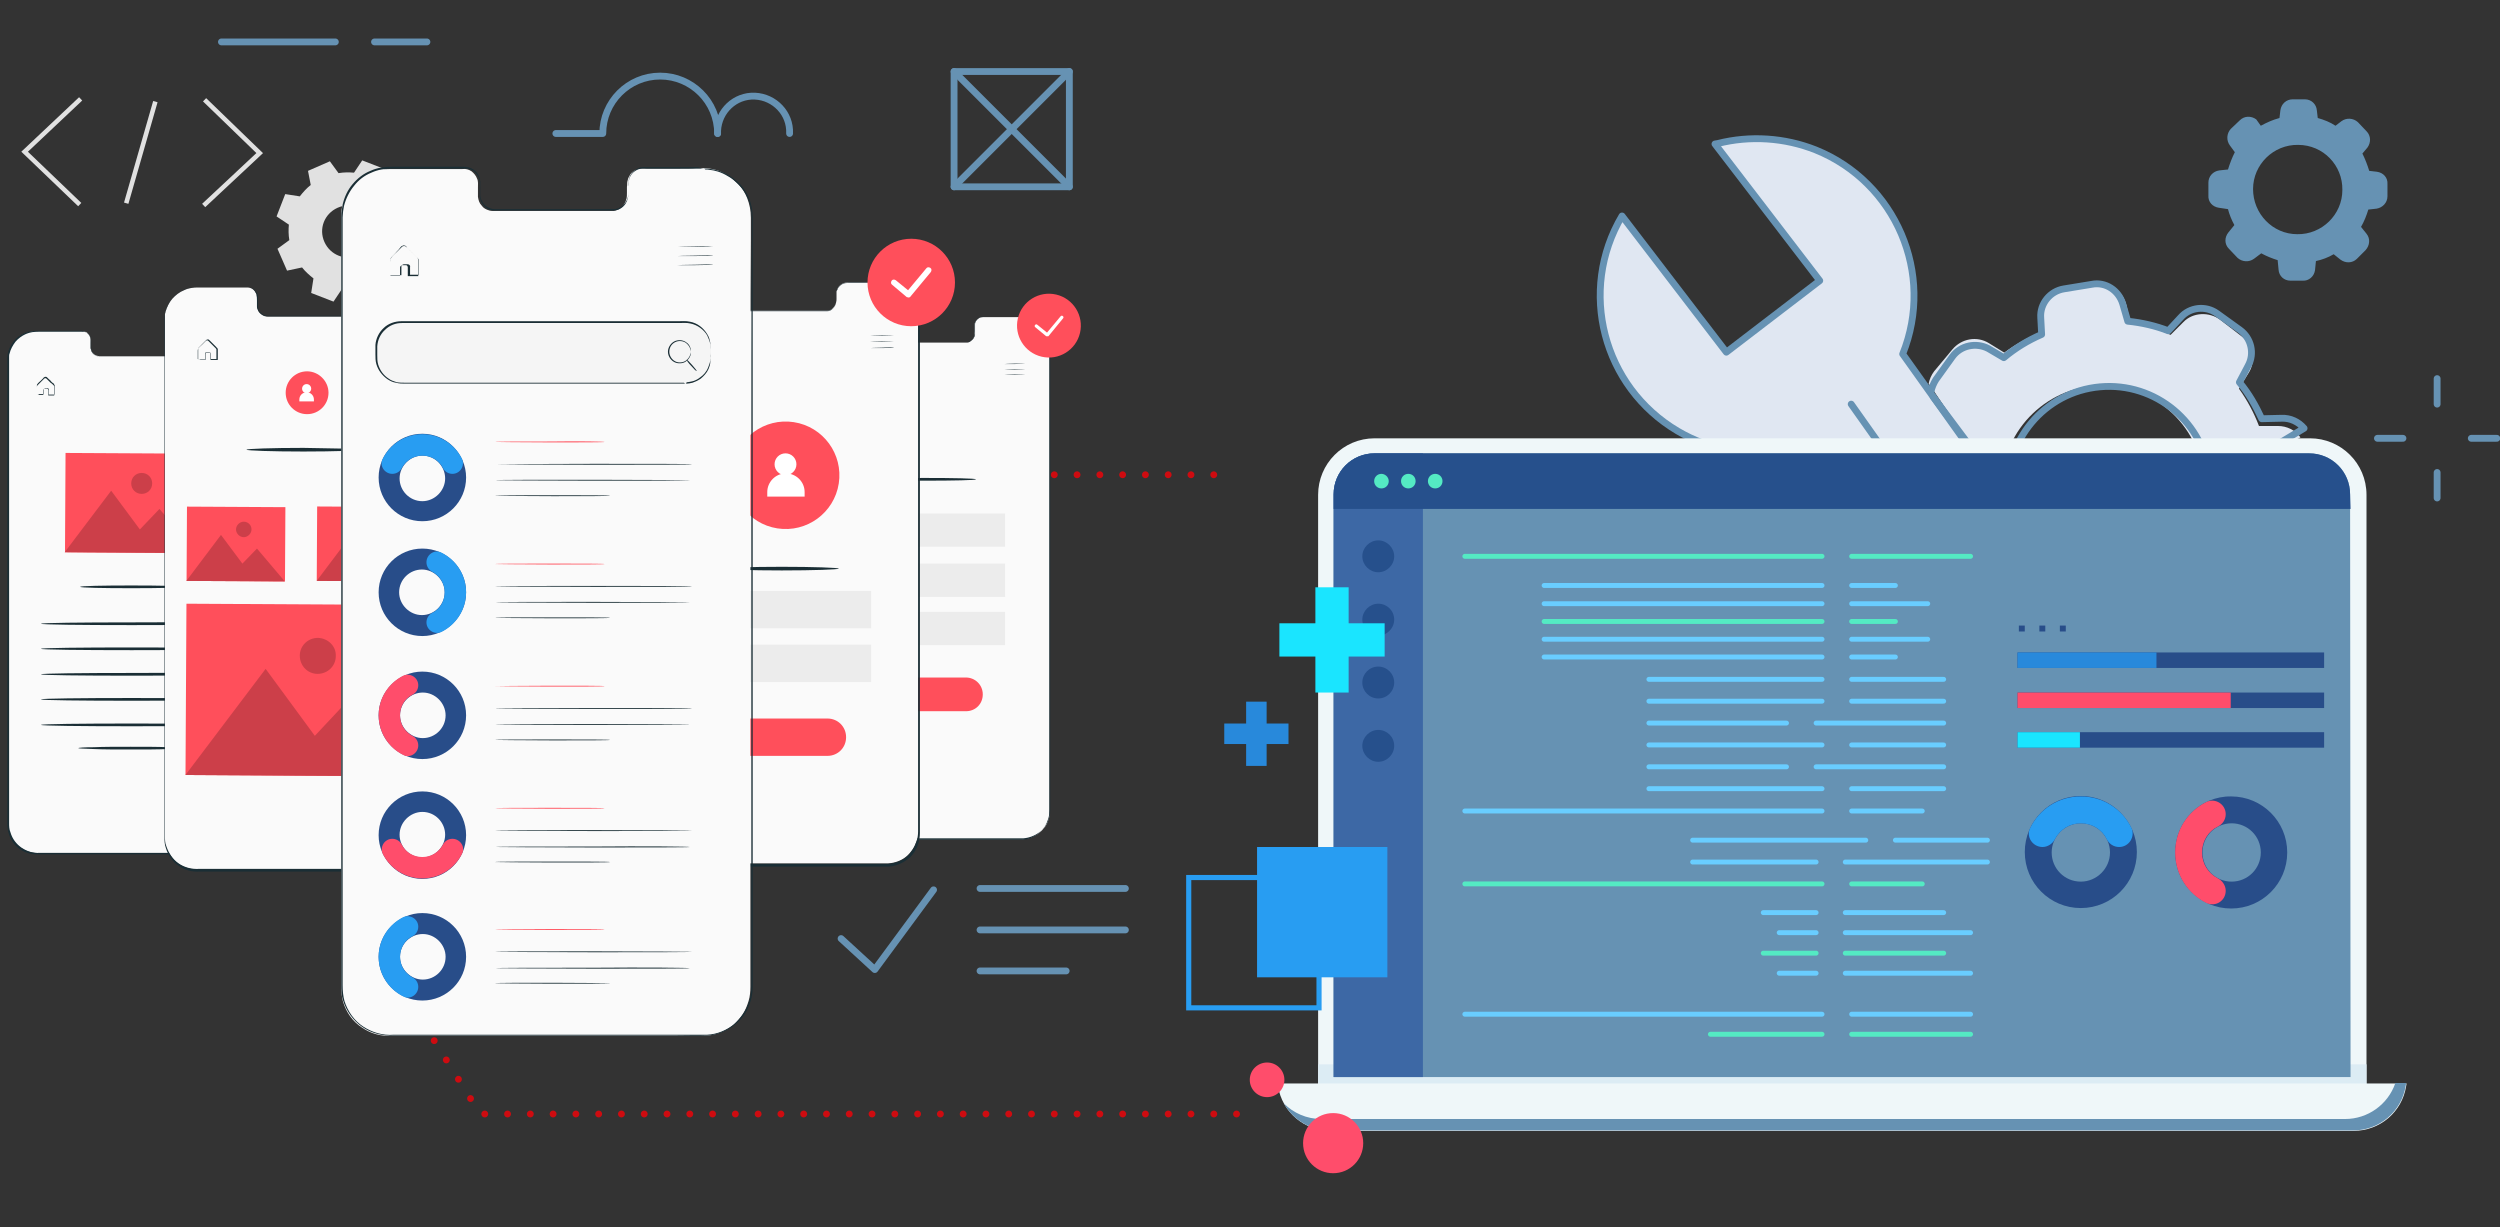 <?xml version="1.0" encoding="UTF-8"?>
<!-- Generator: Adobe Illustrator 25.4.1, SVG Export Plug-In . SVG Version: 6.00 Build 0)  -->
<svg xmlns="http://www.w3.org/2000/svg" xmlns:xlink="http://www.w3.org/1999/xlink" version="1.1" id="Layer_1" x="0px" y="0px" viewBox="0 0 548.7 269.4" style="enable-background:new 0 0 548.7 269.4;" xml:space="preserve">
<rect x="0" y="0" width="548.7" height="269.4" fill="#333333" stroke="none"/>
<style type="text/css">
	.st0{clip-path:url(#SVGID_00000135648996427945815100000008309172307844667062_);fill:#E0E7F2;}
	.st1{clip-path:url(#SVGID_00000009569732607394365650000016625041731298359200_);fill:#E0E7F2;}
	.st2{clip-path:url(#SVGID_00000109749136474977917110000012703435050543124366_);fill:#6692B3;}
	.st3{fill:#EFF7F9;}
	.st4{fill:none;stroke:#6692B3;stroke-width:1.5;stroke-linecap:round;stroke-linejoin:round;}
	.st5{fill:none;stroke:#CE0B10;stroke-width:1.5;stroke-linecap:round;stroke-linejoin:round;stroke-dasharray:0,5;}
	.st6{fill:none;stroke:#CE0B10;stroke-width:1.5;stroke-linecap:round;stroke-linejoin:round;}
	.st7{fill:#DCECF4;}
	.st8{fill:#6692B3;}
	.st9{fill:#3D68A5;}
	.st10{fill:#26508C;}
	.st11{fill:none;stroke:#54EAC3;stroke-width:1.077;stroke-linecap:round;stroke-miterlimit:10;}
	.st12{fill:none;stroke:#69CDFF;stroke-width:1.077;stroke-linecap:round;stroke-miterlimit:10;}
	.st13{fill:#54EAC3;}
	.st14{fill:#284D89;}
	.st15{fill:#2889DB;}
	.st16{fill:#FF4D6B;}
	.st17{fill:#1AE5FF;}
	.st18{fill:#289DF2;}
	.st19{fill:none;stroke:#289DF2;stroke-width:1.128;stroke-miterlimit:10;}
	.st20{fill-rule:evenodd;clip-rule:evenodd;fill:#E1E1E1;}
	.st21{fill:#FAFAFA;}
	.st22{fill:#1A2E35;}
	.st23{fill:#FF4F5B;}
	.st24{opacity:0.2;}
	.st25{fill:#FFFFFF;}
	.st26{fill:#ECECEC;}
	.st27{fill:#E1E1E1;}
	.st28{fill:#F5F5F5;}
	.st29{fill:none;stroke:#E1E1E1;stroke-miterlimit:10;}
</style>
<g>
	<g>
		<defs>
			<polygon id="SVGID_1_" points="351.2,12.5 524.1,0.8 524.1,101.3 351.2,113    "></polygon>
		</defs>
		<clipPath id="SVGID_00000096767143733350544420000009601762489344639161_">
			<use xlink:href="#SVGID_1_" style="overflow:visible;"></use>
		</clipPath>
		<path style="clip-path:url(#SVGID_00000096767143733350544420000009601762489344639161_);fill:#E0E7F2;" d="M417.6,77.7l21.3,30    l-37.9,4.2l-9.2-13.1c-18.7,3.4-36.6-9.1-40-27.8c-1.5-8.1,0-16.5,4.2-23.6l22.9,29.9l20.5-15.7l-22.9-29.9l0.6-0.1    c18.4-4.8,37.2,6.3,42,24.7C420.9,63.4,420.4,70.9,417.6,77.7"></path>
	</g>
	<g>
		<defs>
			<polygon id="SVGID_00000167362300212362475040000001582006146230413742_" points="351.2,12.5 524.1,0.8 524.1,101.3 351.2,113         "></polygon>
		</defs>
		<clipPath id="SVGID_00000137110070701643892010000009628800932579917724_">
			<use xlink:href="#SVGID_00000167362300212362475040000001582006146230413742_" style="overflow:visible;"></use>
		</clipPath>
		<path style="clip-path:url(#SVGID_00000137110070701643892010000009628800932579917724_);fill:#E0E7F2;" d="M492.1,73.9    c2.4,2,3.1,5.4,1.4,8l-2.1,3.4c1.8,2.5,3.3,5.3,4.4,8.2l4.2,0c1.9,0,3.8,0.9,4.9,2.5l-21.2,11.3c0.3-12.2-9.4-22.4-21.7-22.7    c-12.2-0.3-22.4,9.4-22.7,21.7c0,0.5,0,1,0,1.4l-4.1-5.9l-11.3-16.8l-0.6-0.8c0.2-1,0.6-1.9,1.2-2.7l4-4.8c2-2.4,5.4-3,8-1.4    l3.4,2.1c2.7-2,5.5-3.5,8.6-4.7l0-3.7c0-3.2,2.4-5.7,5.4-6l6.2-0.7c3-0.4,5.9,1.7,6.6,4.7l0.9,3.9c3,0.5,6,1.3,8.8,2.6l2.8-2.8    c2.1-2.2,5.7-2.3,8.1-0.5L492.1,73.9z"></path>
	</g>
	<g>
		<defs>
			<polygon id="SVGID_00000063609088519391476290000008276767099109910685_" points="351.2,12.5 524.1,0.8 524.1,101.3 351.2,113         "></polygon>
		</defs>
		<clipPath id="SVGID_00000018232407228279404130000001593216315226043071_">
			<use xlink:href="#SVGID_00000063609088519391476290000008276767099109910685_" style="overflow:visible;"></use>
		</clipPath>
	</g>
	<g>
		<defs>
			<polygon id="SVGID_00000137108855388990589940000008977487205129453745_" points="351.2,12.5 524.1,0.8 524.1,101.3 351.2,113         "></polygon>
		</defs>
		<clipPath id="SVGID_00000145025188320652881410000012433869066176435364_">
			<use xlink:href="#SVGID_00000137108855388990589940000008977487205129453745_" style="overflow:visible;"></use>
		</clipPath>
		<path style="clip-path:url(#SVGID_00000145025188320652881410000012433869066176435364_);fill:#6692B3;" d="M496.2,27.6    c1.3-0.7,2.6-1.3,4.1-1.7l0.2-1.7c0.2-1.4,1.3-2.4,2.7-2.4h2.7c1.4,0,2.5,1.1,2.6,2.4l0.2,1.7c1.4,0.4,2.7,0.9,3.9,1.7l1.3-1    c1.1-0.8,2.6-0.7,3.6,0.2l1.9,2c1,1,1,2.5,0.2,3.6l-1.1,1.3c0.6,1.2,1.1,2.5,1.5,3.8l1.7,0.2c1.4,0.2,2.4,1.3,2.3,2.7v2.7    c0,1.4-1.1,2.5-2.4,2.7l-1.8,0.2c-0.4,1.3-0.9,2.6-1.6,3.8l1.2,1.5c0.9,1.1,0.7,2.6-0.2,3.6l-1.9,1.9c-1,1-2.5,1-3.6,0.2l-1.5-1.2    c-1.2,0.7-2.5,1.2-3.9,1.5l-0.2,2c-0.2,1.4-1.4,2.4-2.7,2.3h-2.7c-1.4,0-2.5-1-2.6-2.4l-0.2-2.1c-1.3-0.4-2.5-0.9-3.6-1.5    l-1.6,1.2c-1.1,0.8-2.6,0.7-3.6-0.2l-1.9-2c-1-1-1-2.5-0.1-3.6l1.3-1.6c-0.6-1.1-1.1-2.3-1.4-3.5l-2-0.3c-1.4-0.2-2.4-1.3-2.3-2.7    v-2.8c0-1.4,1-2.5,2.4-2.7l1.9-0.2c0.4-1.3,0.9-2.6,1.5-3.8l-1.1-1.5c-0.8-1.1-0.7-2.6,0.2-3.6l2-1.9c1-1,2.5-1,3.6-0.2    L496.2,27.6z M504.4,31.8c-5.4-0.1-9.9,4.3-9.9,9.7s4.3,9.9,9.7,9.9c5.4,0.1,9.9-4.3,9.9-9.7C514.2,36.3,509.9,31.8,504.4,31.8    L504.4,31.8"></path>
	</g>
</g>
<polygon class="st3" points="438.9,107.6 438.9,107.7 401,111.9 401,111.9 421.1,109.6 "></polygon>
<path class="st4" d="M424.3,87.1l12.1,16.2l4.4,5.7l0,0c-1.1-12.2,7.9-23,20.1-24.1c12.2-1.1,23,7.9,24.1,20.1  c0,0.5,0.1,0.9,0.1,1.4l20.6-12.4c-1.2-1.4-3-2.3-5-2.2l-4.3,0.1c-1.3-2.8-2.8-5.5-4.9-8l1.9-3.6c1.5-2.7,0.7-6.1-1.8-7.9l-5-3.6  c-2.5-1.8-6-1.4-8,0.9l-2.7,2.9c-2.8-1.1-5.9-1.8-8.9-2.1l-1.1-3.8c-0.9-3-3.8-4.9-6.8-4.3l-6.1,1c-3.1,0.5-5.3,3.3-5.1,6.3l0.2,3.7  c-3,1.3-5.8,3-8.3,5.1l-3.4-2c-2.7-1.4-6.1-0.7-7.9,1.8l-3.6,5c-0.5,0.8-0.9,1.7-1.1,2.7"></path>
<path class="st4" d="M438.9,107.6l-21.3-29.9c7.1-17.6-1.5-37.7-19.1-44.8c-6.8-2.7-14.4-3.2-21.5-1.4l-0.6,0.1l23,30l-20.5,15.7  L356,47.4c-9.7,16.4-4.2,37.5,12.2,47.2c7.1,4.2,15.5,5.7,23.6,4.2l9.2,13.1"></path>
<line class="st4" x1="421.1" y1="109.6" x2="406.3" y2="88.7"></line>
<polyline class="st5" points="95.3,88.1 105.4,104.2 270.5,104.2 "></polyline>
<circle class="st6" cx="91.6" cy="81.2" r="3.7"></circle>
<polyline class="st5" points="95.3,228.4 105.4,244.5 273,244.5 "></polyline>
<circle class="st6" cx="91.6" cy="221.5" r="3.7"></circle>
<rect x="209.4" y="15.7" class="st4" width="25.3" height="25.3"></rect>
<line class="st4" x1="209.4" y1="15.7" x2="234.7" y2="41"></line>
<line class="st4" x1="234.7" y1="15.7" x2="209.4" y2="41"></line>
<line class="st4" x1="61.5" y1="109.4" x2="65.5" y2="109.4"></line>
<line class="st4" x1="46.6" y1="109.4" x2="50.7" y2="109.4"></line>
<line class="st4" x1="56.1" y1="104" x2="56.1" y2="100"></line>
<line class="st4" x1="56.1" y1="118.9" x2="56.1" y2="114.8"></line>
<line class="st4" x1="542.4" y1="96.2" x2="548" y2="96.2"></line>
<line class="st4" x1="521.8" y1="96.2" x2="527.4" y2="96.2"></line>
<line class="st4" x1="534.9" y1="88.7" x2="534.9" y2="83.1"></line>
<line class="st4" x1="534.9" y1="109.3" x2="534.9" y2="103.7"></line>
<line class="st4" x1="215.1" y1="195" x2="247" y2="195"></line>
<line class="st4" x1="215.1" y1="204.1" x2="247" y2="204.1"></line>
<line class="st4" x1="215.1" y1="213.1" x2="234" y2="213.1"></line>
<polyline class="st4" points="184.6,206 192,212.8 204.9,195.3 "></polyline>
<line class="st4" x1="48.6" y1="9.2" x2="73.6" y2="9.2"></line>
<line class="st4" x1="82.2" y1="9.2" x2="93.7" y2="9.2"></line>
<path class="st4" d="M157.5,29.3c0-7-5.7-12.6-12.6-12.6c-7,0-12.6,5.7-12.6,12.6H122"></path>
<path class="st4" d="M173.3,29.3c0.2-4.4-3.3-8-7.6-8.2c-4.4-0.2-8,3.3-8.2,7.6c0,0.2,0,0.4,0,0.6"></path>
<path class="st4" d="M184.4,83.2c0.2-5.6,4.8-9.9,10.4-9.8c5.3,0.2,9.6,4.4,9.8,9.8h8.1"></path>
<path class="st4" d="M171.8,83.2c0-3.5,2.8-6.3,6.3-6.3s6.3,2.8,6.3,6.3"></path>
<g>
	<g>
		<g>
			<path class="st3" d="M519.3,239.7h-230V108.6c0-6.8,5.5-12.4,12.4-12.4H507c6.8,0,12.4,5.5,12.4,12.4v131.1H519.3z"></path>
			<rect x="289.3" y="233.6" class="st7" width="230.1" height="6.2"></rect>
			<path class="st8" d="M515.9,236.4H292.7V108.5c0-5,4-9,9-9h205.1c5,0,9,4,9,9L515.9,236.4L515.9,236.4z"></path>
			<path class="st9" d="M312.3,236.4h-19.6V108.5c0-5,4-9,9-9h10.6V236.4z"></path>
			<path class="st10" d="M515.9,111.7H292.7v-3.2c0-5,4-9,9-9h205.1c5,0,9,4,9,9L515.9,111.7L515.9,111.7z"></path>
		</g>
		<g>
			<path class="st3" d="M516.6,248.2H292c-5.7,0-10.6-4.1-11.5-9.8l-0.1-0.6h247.8l-0.1,0.6C527.2,244.1,522.3,248.2,516.6,248.2z"></path>
			<path class="st8" d="M525.7,237.8c-1.6,4.6-6,7.8-11,7.8H290c-3.2,0-6.1-1.3-8.2-3.4c2,3.6,5.8,5.9,10.1,5.9h224.6     c5.7,0,10.6-4.1,11.5-9.8l0.1-0.6h-2.4V237.8z"></path>
		</g>
	</g>
	<g>
		<g>
			<line class="st11" x1="321.5" y1="122.1" x2="399.9" y2="122.1"></line>
			<line class="st11" x1="406.4" y1="122.1" x2="432.5" y2="122.1"></line>
		</g>
		<g>
			<line class="st12" x1="321.5" y1="178" x2="399.9" y2="178"></line>
			<line class="st12" x1="406.4" y1="178" x2="421.9" y2="178"></line>
		</g>
		<g>
			<line class="st11" x1="321.5" y1="194" x2="399.9" y2="194"></line>
			<line class="st11" x1="406.4" y1="194" x2="421.9" y2="194"></line>
		</g>
		<g>
			<line class="st12" x1="321.5" y1="222.6" x2="399.9" y2="222.6"></line>
			<line class="st12" x1="406.4" y1="222.6" x2="432.5" y2="222.6"></line>
		</g>
		<g>
			<line class="st11" x1="375.4" y1="227" x2="399.9" y2="227"></line>
			<line class="st11" x1="406.4" y1="227" x2="432.5" y2="227"></line>
		</g>
		<g>
			<g>
				<line class="st12" x1="338.9" y1="128.5" x2="399.9" y2="128.5"></line>
				<line class="st12" x1="406.4" y1="128.5" x2="416" y2="128.5"></line>
			</g>
			<g>
				<line class="st12" x1="338.9" y1="132.5" x2="399.9" y2="132.5"></line>
				<line class="st12" x1="406.4" y1="132.5" x2="423.1" y2="132.5"></line>
			</g>
			<g>
				<line class="st11" x1="338.9" y1="136.4" x2="399.9" y2="136.4"></line>
				<line class="st11" x1="406.4" y1="136.4" x2="416" y2="136.4"></line>
			</g>
			<g>
				<line class="st12" x1="338.9" y1="140.3" x2="399.9" y2="140.3"></line>
				<line class="st12" x1="406.4" y1="140.3" x2="423.1" y2="140.3"></line>
			</g>
			<g>
				<line class="st12" x1="338.9" y1="144.2" x2="399.9" y2="144.2"></line>
				<line class="st12" x1="406.4" y1="144.2" x2="416" y2="144.2"></line>
			</g>
		</g>
		<g>
			<line class="st12" x1="361.9" y1="149.1" x2="399.9" y2="149.1"></line>
			<line class="st12" x1="406.4" y1="149.1" x2="426.6" y2="149.1"></line>
		</g>
		<g>
			<line class="st12" x1="361.9" y1="153.9" x2="399.9" y2="153.9"></line>
			<line class="st12" x1="406.4" y1="153.9" x2="426.6" y2="153.9"></line>
		</g>
		<g>
			<line class="st12" x1="361.9" y1="158.7" x2="392.1" y2="158.7"></line>
			<line class="st12" x1="398.6" y1="158.7" x2="426.6" y2="158.7"></line>
		</g>
		<g>
			<line class="st12" x1="361.9" y1="163.5" x2="399.9" y2="163.5"></line>
			<line class="st12" x1="406.4" y1="163.5" x2="426.6" y2="163.5"></line>
		</g>
		<g>
			<line class="st12" x1="361.9" y1="168.3" x2="392.1" y2="168.3"></line>
			<line class="st12" x1="398.6" y1="168.3" x2="426.6" y2="168.3"></line>
		</g>
		<g>
			<line class="st12" x1="361.9" y1="173.1" x2="399.9" y2="173.1"></line>
			<line class="st12" x1="406.4" y1="173.1" x2="426.6" y2="173.1"></line>
		</g>
		<g>
			<line class="st12" x1="371.5" y1="184.4" x2="409.5" y2="184.4"></line>
			<line class="st12" x1="416" y1="184.4" x2="436.2" y2="184.4"></line>
		</g>
		<g>
			<line class="st12" x1="371.5" y1="189.2" x2="398.6" y2="189.2"></line>
			<line class="st12" x1="405" y1="189.2" x2="436.2" y2="189.2"></line>
		</g>
		<g>
			<line class="st12" x1="387" y1="200.3" x2="398.6" y2="200.3"></line>
			<line class="st12" x1="405" y1="200.3" x2="426.6" y2="200.3"></line>
		</g>
		<g>
			<line class="st12" x1="390.5" y1="204.7" x2="398.6" y2="204.7"></line>
			<line class="st12" x1="405" y1="204.7" x2="432.5" y2="204.7"></line>
		</g>
		<g>
			<line class="st11" x1="387" y1="209.2" x2="398.6" y2="209.2"></line>
			<line class="st11" x1="405" y1="209.2" x2="426.6" y2="209.2"></line>
		</g>
		<g>
			<line class="st12" x1="390.5" y1="213.6" x2="398.6" y2="213.6"></line>
			<line class="st12" x1="405" y1="213.6" x2="432.5" y2="213.6"></line>
		</g>
	</g>
	<g>
		<path class="st10" d="M306,122.1c0,1.9-1.6,3.5-3.5,3.5s-3.5-1.6-3.5-3.5s1.6-3.5,3.5-3.5S306,120.2,306,122.1z"></path>
		<path class="st13" d="M304.8,105.6c0,0.9-0.7,1.6-1.6,1.6s-1.6-0.7-1.6-1.6s0.7-1.6,1.6-1.6C304,104,304.8,104.7,304.8,105.6z"></path>
		<path class="st13" d="M310.7,105.6c0,0.9-0.7,1.6-1.6,1.6s-1.6-0.7-1.6-1.6s0.7-1.6,1.6-1.6S310.7,104.7,310.7,105.6z"></path>
		<path class="st13" d="M316.6,105.6c0,0.9-0.7,1.6-1.6,1.6s-1.6-0.7-1.6-1.6s0.7-1.6,1.6-1.6S316.6,104.7,316.6,105.6z"></path>
		<path class="st10" d="M306,136c0,1.9-1.6,3.5-3.5,3.5s-3.5-1.6-3.5-3.5s1.6-3.5,3.5-3.5S306,134,306,136z"></path>
		<circle class="st10" cx="302.5" cy="149.8" r="3.5"></circle>
		<path class="st10" d="M306,163.7c0,1.9-1.6,3.5-3.5,3.5s-3.5-1.6-3.5-3.5s1.6-3.5,3.5-3.5S306,161.7,306,163.7z"></path>
	</g>
</g>
<g>
	<rect x="442.8" y="143.2" class="st14" width="67.3" height="3.4"></rect>
	<rect x="442.8" y="143.2" class="st15" width="30.5" height="3.4"></rect>
</g>
<g>
	<rect x="442.8" y="152" class="st14" width="67.3" height="3.4"></rect>
	<rect x="442.8" y="152" class="st16" width="46.8" height="3.4"></rect>
</g>
<g>
	<rect x="442.8" y="160.7" class="st14" width="67.3" height="3.4"></rect>
	<rect x="442.8" y="160.7" class="st17" width="13.7" height="3.4"></rect>
</g>
<g>
	<rect x="443.1" y="137.3" class="st14" width="1.3" height="1.3"></rect>
	<rect x="447.6" y="137.3" class="st14" width="1.3" height="1.3"></rect>
	<rect x="452.1" y="137.3" class="st14" width="1.3" height="1.3"></rect>
</g>
<g>
	<path class="st14" d="M456.7,174.7c-6.8,0-12.3,5.5-12.3,12.3s5.5,12.3,12.3,12.3S469,193.8,469,187   C469,180.3,463.5,174.7,456.7,174.7z M456.7,193.5c-3.6,0-6.4-2.9-6.4-6.4s2.9-6.4,6.4-6.4c3.6,0,6.4,2.9,6.4,6.4   S460.2,193.5,456.7,193.5z"></path>
	<path class="st18" d="M448.3,185.9c1.1,0,2.2-0.7,2.7-1.7c1.1-2.1,3.2-3.5,5.7-3.5s4.7,1.4,5.7,3.5c0.5,1,1.5,1.7,2.7,1.7l0,0   c2.2,0,3.6-2.3,2.7-4.2c-2-4.1-6.2-6.9-11.1-6.9s-9.1,2.8-11.1,6.9C444.6,183.6,446.1,185.9,448.3,185.9L448.3,185.9z"></path>
</g>
<g>
	<path class="st14" d="M477.4,187.1c0,6.8,5.5,12.3,12.3,12.3s12.3-5.5,12.3-12.3s-5.5-12.3-12.3-12.3   C482.9,174.7,477.4,180.3,477.4,187.1z M496.2,187.1c0,3.6-2.9,6.4-6.4,6.4c-3.6,0-6.4-2.9-6.4-6.4c0-3.6,2.9-6.4,6.4-6.4   C493.3,180.7,496.2,183.5,496.2,187.1z"></path>
	<path class="st16" d="M488.5,195.5c0-1.1-0.7-2.2-1.7-2.7c-2.1-1.1-3.5-3.2-3.5-5.7s1.4-4.7,3.5-5.7c1-0.5,1.7-1.5,1.7-2.7l0,0   c0-2.2-2.3-3.6-4.2-2.7c-4.1,2-6.9,6.2-6.9,11.1c0,4.9,2.8,9.1,6.9,11.1C486.3,199.1,488.5,197.7,488.5,195.5L488.5,195.5z"></path>
</g>
<polygon class="st17" points="303.9,136.8 296,136.8 296,128.9 288.7,128.9 288.7,136.8 280.8,136.8 280.8,144.1 288.7,144.1   288.7,152 296,152 296,144.1 303.9,144.1 "></polygon>
<polygon class="st15" points="282.8,158.8 278,158.8 278,154 273.5,154 273.5,158.8 268.7,158.8 268.7,163.3 273.5,163.3   273.5,168.1 278,168.1 278,163.3 282.8,163.3 "></polygon>
<rect x="275.9" y="185.9" class="st18" width="28.6" height="28.6"></rect>
<rect x="260.9" y="192.6" class="st19" width="28.6" height="28.6"></rect>
<path class="st16" d="M281.9,237c0,2.1-1.7,3.8-3.8,3.8s-3.8-1.7-3.8-3.8s1.7-3.8,3.8-3.8S281.9,234.9,281.9,237z"></path>
<path class="st16" d="M299.2,250.9c0,3.6-2.9,6.6-6.6,6.6c-3.6,0-6.6-2.9-6.6-6.6c0-3.6,2.9-6.6,6.6-6.6  C296.3,244.3,299.2,247.3,299.2,250.9z"></path>
<g>
	<g>
		<g>
			<g>
				<g>
					<g>
						<path class="st20" d="M89.2,48.5c0.2,1.2,0.2,2.3,0.1,3.4l2.7,1.8L90,58.7l-3.2-0.5c-0.7,0.9-1.5,1.8-2.4,2.5l0.6,3.1L80.3,66        l-1.9-2.6c-1.2,0.2-2.3,0.2-3.4,0.1l-1.8,2.7l-4.9-1.9l0.5-3.2c-0.9-0.7-1.8-1.5-2.5-2.4L63,59.4l-2.1-4.8l2.6-1.9        c-0.2-1.2-0.2-2.3-0.1-3.4l-2.7-1.8l1.9-4.9l3.2,0.5c0.7-0.9,1.5-1.8,2.4-2.5l-0.6-3.1l4.8-2.1l1.9,2.6        c1.2-0.2,2.3-0.2,3.4-0.1l1.8-2.7l4.9,1.9L84,40c0.9,0.7,1.8,1.5,2.5,2.4l3.1-0.6l2.1,4.8L89.2,48.5L89.2,48.5z M81.6,48.5        c-1.3-2.9-4.6-4.2-7.5-2.9c-2.9,1.3-4.2,4.6-2.9,7.5c1.3,2.9,4.6,4.2,7.5,2.9C81.6,54.7,82.9,51.4,81.6,48.5z"></path>
					</g>
				</g>
			</g>
		</g>
	</g>
	<g>
		<g>
			<g>
				<g>
					<path class="st21" d="M46.1,72.6c-1.1,0-2.5,0-4.1,0c-0.4,0-0.8,0-1.2,0.1c-0.4,0.2-0.8,0.5-1,0.9c-0.1,0.2-0.2,0.4-0.2,0.7       c0,0.2,0,0.5,0,0.7c0,0.2,0,0.5,0,0.8c0,0.3,0,0.5,0,0.8c-0.1,0.5-0.4,1-0.9,1.3c-0.2,0.2-0.5,0.3-0.8,0.3c-0.3,0-0.6,0-0.9,0       c-1.2,0-2.4,0-3.7,0c-2.6,0-5.4,0-8.4,0c-0.8,0-1.5,0-2.3,0c-0.2,0-0.4,0-0.6,0c-0.2,0-0.4,0-0.6-0.1c-0.4-0.1-0.8-0.3-1-0.6       c-0.3-0.3-0.4-0.7-0.5-1.1c0-0.2,0-0.4,0-0.6c0-0.2,0-0.4,0-0.6c0-0.4,0-0.8-0.1-1.2c-0.1-0.4-0.4-0.7-0.7-1       c-0.3-0.2-0.8-0.3-1.2-0.3c-0.4,0-0.9,0-1.3,0c-0.9,0-1.8,0-2.7,0c-1.8,0-3.7,0-5.6,0c-0.9,0-1.9,0.1-2.8,0.5       c-0.9,0.4-1.7,1-2.3,1.7c-0.6,0.8-1.1,1.7-1.3,2.6c-0.1,0.2-0.1,0.5-0.1,0.7c0,0.2,0,0.4,0,0.6v41.4c0,0.6,0,1.1,0,1.6       c0,1.7,0,3.4,0,5.1v53.8c0,0.7,0,1.4,0.3,2c0.4,1.4,1.3,2.6,2.5,3.4c1.2,0.8,2.6,1.2,4.1,1.1c1.4,0,2.9,0,4.3,0       c2.9,0,5.7,0,8.5,0c5.7,0,11.2,0,16.7,0c2.7,0,5.4,0,8.1,0c1.3,0,2.7,0,4,0c1.3-0.1,2.6-0.6,3.6-1.4c0.5-0.4,0.9-0.9,1.3-1.4       c0.4-0.5,0.6-1.1,0.8-1.7c0.2-0.6,0.2-1.3,0.2-1.9c0-0.6,0-1.3,0-1.9c0-2.6,0-5.1,0-7.6c0-20,0-38.1,0-53.2       c0-15.2,0-27.4,0-35.9c0-1.1,0-2.1,0-3c0-0.9-0.2-1.8-0.5-2.6c-0.3-0.8-0.7-1.4-1.2-1.9c-0.5-0.5-1-0.9-1.4-1.2       c-1-0.6-1.8-0.8-2.4-0.8c-0.3-0.1-0.5,0-0.6-0.1c-0.1,0-0.2,0-0.2,0s-0.3,0-0.9,0C48.1,72.6,47.2,72.6,46.1,72.6z"></path>
				</g>
			</g>
		</g>
		<g>
			<g>
				<g>
					<g>
						<g>
							<g>
								<g>
									<g>
										<g>
											<g>
												<g>
													<g>
														<g>
															<path class="st22" d="M49.6,72.7c0,0,0.1,0,0.2,0c0.1,0,0.4,0,0.6,0.1c0.6,0.1,1.4,0.2,2.4,0.8                 c0.5,0.3,1,0.7,1.5,1.2c0.5,0.5,0.9,1.1,1.2,1.9c0.3,0.8,0.5,1.6,0.5,2.6c0,0.9,0,1.9,0,3c0,8.5,0,20.7,0,35.9                 c0,15.2,0,33.2,0,53.2c0,2.5,0,5,0,7.6c0,0.6,0,1.3,0,1.9c0,0.6,0,1.3-0.2,1.9c-0.2,0.6-0.4,1.2-0.8,1.8                 c-0.4,0.5-0.8,1-1.3,1.5c-1,0.8-2.3,1.4-3.7,1.4c-1.3,0-2.7,0-4,0c-2.7,0-5.4,0-8.1,0c-5.5,0-11,0-16.6,0                 c-2.8,0-5.7,0-8.5,0c-1.4,0-2.9,0-4.3,0c-1.4,0.1-2.9-0.3-4.1-1.1c-1.2-0.8-2.1-2.1-2.5-3.5                 c-0.2-0.7-0.3-1.4-0.3-2.2c0-0.7,0-1.4,0-2.1c0-2.9,0-5.7,0-8.5c0-5.6,0-11.2,0-16.6c0-10.9,0-21.4,0-31.4                 c0-10,0-19.5,0-28.5c0-4.5,0-8.8,0-12.9c0-0.5,0-1,0-1.5c0-0.3,0-0.5,0-0.8c0-0.3,0.1-0.5,0.1-0.8                 c0.2-1,0.7-1.9,1.3-2.7c0.6-0.8,1.5-1.4,2.4-1.8c0.9-0.4,1.9-0.5,2.8-0.5c1.9,0,3.7,0,5.5,0c0.9,0,1.8,0,2.7,0                 c0.4,0,0.9,0,1.3,0c0.4,0,0.9,0.1,1.3,0.4c0.4,0.3,0.6,0.6,0.8,1c0.2,0.4,0.1,0.8,0.1,1.3c0,0.2,0,0.4,0,0.6                 c0,0.2,0,0.4,0,0.6c0.1,0.4,0.2,0.8,0.5,1.1c0.3,0.3,0.6,0.5,1,0.6c0.2,0,0.4,0.1,0.6,0.1c0.2,0,0.4,0,0.6,0                 c0.8,0,1.5,0,2.3,0c3,0,5.8,0,8.4,0c1.3,0,2.5,0,3.7,0c0.3,0,0.6,0,0.9,0c0.3,0,0.5-0.1,0.8-0.3                 c0.5-0.3,0.8-0.8,0.9-1.3c0.1-0.3,0-0.5,0-0.8c0-0.3,0-0.5,0-0.8c0-0.2,0-0.5,0-0.7c0-0.2,0.1-0.5,0.2-0.7                 c0.2-0.4,0.6-0.7,1-0.9c0.4-0.2,0.9-0.1,1.3-0.1c1.6,0,3,0,4.1,0c1.1,0,2,0,2.5,0C49.3,72.6,49.6,72.7,49.6,72.7                 s-0.3,0-0.9,0c-0.6,0-1.4,0-2.5,0c-1.1,0-2.5,0-4.1,0c-0.4,0-0.8,0-1.2,0.1c-0.4,0.2-0.8,0.5-1,0.9                 c-0.1,0.2-0.2,0.4-0.2,0.7c0,0.2,0,0.5,0,0.7c0,0.2,0,0.5,0,0.8c0,0.3,0,0.5,0,0.8c-0.1,0.5-0.4,1-0.9,1.3                 c-0.2,0.2-0.5,0.3-0.8,0.3c-0.3,0-0.6,0-0.9,0c-1.2,0-2.4,0-3.7,0c-2.6,0-5.4,0-8.4,0c-0.8,0-1.5,0-2.3,0                 c-0.2,0-0.4,0-0.6,0c-0.2,0-0.4,0-0.6-0.1c-0.4-0.1-0.8-0.3-1-0.6c-0.3-0.3-0.4-0.7-0.5-1.1c0-0.2,0-0.4,0-0.6                 c0-0.2,0-0.4,0-0.6c0-0.4,0-0.8-0.1-1.2c-0.1-0.4-0.4-0.7-0.7-1c-0.3-0.2-0.8-0.3-1.2-0.3c-0.4,0-0.9,0-1.3,0                 c-0.9,0-1.8,0-2.7,0c-1.8,0-3.7,0-5.5,0c-0.9,0-1.9,0.1-2.8,0.5c-0.9,0.4-1.7,1-2.3,1.7c-0.6,0.8-1.1,1.7-1.3,2.6                 c-0.1,0.2-0.1,0.5-0.1,0.7c0,0.3,0,0.5,0,0.8c0,0.5,0,1,0,1.5c0,4.1,0,8.4,0,12.9c0,8.9,0,18.4,0,28.5                 c0,10,0,20.5,0,31.4c0,5.5,0,11,0,16.6c0,2.8,0,5.7,0,8.5c0,0.7,0,1.4,0,2.1c0,0.7,0,1.4,0.3,2.1                 c0.4,1.4,1.3,2.6,2.5,3.4c1.2,0.8,2.6,1.2,4,1.1c1.4,0,2.9,0,4.3,0c2.9,0,5.7,0,8.5,0c5.6,0,11.2,0,16.6,0                 c2.7,0,5.4,0,8.1,0c1.3,0,2.7,0,4,0c1.3-0.1,2.6-0.6,3.6-1.4c0.5-0.4,0.9-0.9,1.3-1.4c0.4-0.5,0.6-1.1,0.8-1.7                 c0.2-0.6,0.2-1.3,0.2-1.9c0-0.6,0-1.3,0-1.9c0-2.6,0-5.1,0-7.6c0-20,0-38.1,0-53.2c0-15.2,0-27.4,0-35.9                 c0-1.1,0-2.1,0-3c0-0.9-0.2-1.8-0.5-2.6c-0.3-0.8-0.7-1.4-1.2-1.9c-0.5-0.5-1-0.9-1.4-1.2c-1-0.6-1.8-0.8-2.4-0.8                 c-0.3-0.1-0.5,0-0.6-0.1C49.7,72.7,49.6,72.7,49.6,72.7z"></path>
														</g>
													</g>
												</g>
											</g>
										</g>
									</g>
								</g>
							</g>
						</g>
					</g>
					<g>
						<g>
							<g>
								<g>
									<g>
										<g>
											<g>
												<path class="st22" d="M50.8,83c0,0-1.1,0.1-2.3,0.1c-1.3,0-2.3,0-2.3,0c0,0,1.1-0.1,2.3-0.1              C49.8,82.9,50.8,82.9,50.8,83z"></path>
											</g>
										</g>
									</g>
								</g>
							</g>
						</g>
						<g>
							<g>
								<g>
									<g>
										<g>
											<g>
												<path class="st22" d="M50.8,84.2c0,0-1.1,0.1-2.3,0.1c-1.3,0-2.3,0-2.3,0c0,0,1.1-0.1,2.3-0.1              C49.8,84.1,50.8,84.1,50.8,84.2z"></path>
											</g>
										</g>
									</g>
								</g>
							</g>
						</g>
						<g>
							<g>
								<g>
									<g>
										<g>
											<g>
												<path class="st22" d="M50.9,85.4c0,0-1.1,0.1-2.3,0.1c-1.3,0-2.3,0-2.3,0c0,0,1.1-0.1,2.3-0.1              C49.8,85.3,50.9,85.3,50.9,85.4z"></path>
											</g>
										</g>
									</g>
								</g>
							</g>
						</g>
					</g>
					<g>
						<g>
							<g>
								<g>
									<g>
										<g>
											<path class="st22" d="M8.1,86.7C8.1,86.7,8.2,86.7,8.1,86.7c0.2,0,0.3,0,0.4,0c0.3,0,0.6,0,1,0l0,0c0-0.2,0-0.5,0-0.7             c0-0.1,0-0.3,0-0.4c0-0.2,0.2-0.3,0.3-0.3c0.2,0,0.3,0,0.5,0c0.2,0,0.3,0.2,0.3,0.4c0,0.3,0,0.7,0,1.1l0,0             c0.4,0,0.8,0,1.3,0l0,0c0-0.5,0-1,0-1.6c0-0.1,0-0.3,0-0.4c0-0.1-0.1-0.2-0.2-0.3c-0.2-0.2-0.4-0.4-0.6-0.5             c-0.2-0.2-0.4-0.4-0.5-0.5c-0.1-0.1-0.2-0.2-0.3-0.3c-0.1-0.1-0.2-0.2-0.3-0.2c-0.1,0-0.2,0-0.3,0.1             c-0.1,0.1-0.2,0.2-0.2,0.2c-0.2,0.2-0.3,0.3-0.5,0.5c-0.3,0.3-0.6,0.6-0.8,0.8c-0.1,0.1-0.1,0.3-0.1,0.5             c0,0.2,0,0.3,0,0.4c0,0.3,0,0.5,0,0.7c0,0.2,0,0.3,0,0.5C8.1,86.7,8.1,86.7,8.1,86.7c0,0,0,0,0-0.2c0-0.1,0-0.3,0-0.5             c0-0.2,0-0.4,0-0.7c0-0.1,0-0.3,0-0.5c0-0.1,0-0.2,0-0.2c0-0.1,0-0.2,0.1-0.3c0.2-0.3,0.5-0.5,0.8-0.8             c0.1-0.1,0.3-0.3,0.5-0.5c0.1-0.1,0.1-0.2,0.2-0.2c0.1-0.1,0.2-0.1,0.4-0.1c0.1,0,0.2,0.1,0.3,0.2             c0.1,0.1,0.2,0.2,0.3,0.3c0.2,0.2,0.4,0.3,0.5,0.5c0.2,0.2,0.4,0.4,0.6,0.5c0,0,0.1,0.1,0.1,0.2c0,0.1,0.1,0.1,0.1,0.2             c0,0.1,0,0.3,0,0.4c0,0.5,0,1.1,0,1.6l0,0l0,0c-0.4,0-0.9,0-1.3,0l0,0l0,0c0-0.4,0-0.7,0-1.1c0-0.2-0.1-0.3-0.3-0.3             c-0.1,0-0.3,0-0.5,0c-0.1,0-0.2,0.1-0.3,0.2c0,0.1,0,0.3,0,0.4c0,0.3,0,0.5,0,0.7v0l0,0c-0.4,0-0.8,0-1,0             C8.4,86.7,8.3,86.7,8.1,86.7C8.1,86.7,8.1,86.7,8.1,86.7z"></path>
										</g>
									</g>
								</g>
							</g>
						</g>
					</g>
				</g>
				<g>
					<g>
						<g>
							<path class="st22" d="M40,128.8c0,0.2-5,0.3-11.2,0.3c-6.2,0-11.2-0.1-11.2-0.3c0-0.2,5-0.3,11.2-0.3         C35,128.5,40,128.6,40,128.8z"></path>
						</g>
					</g>
				</g>
			</g>
			<g>
				<g>
					<g>
						<g>
							
								<rect x="17.9" y="95.9" transform="matrix(5.569411e-03 -1 1 5.569411e-03 -81.735 138.577)" class="st23" width="21.8" height="29"></rect>
						</g>
					</g>
				</g>
				<g>
					<g>
						<g>
							<polygon class="st23" points="14.2,121.2 24.4,107.7 30.7,116.2 35,111.7 43.3,121.4        "></polygon>
						</g>
					</g>
				</g>
				<g>
					<g>
						<g>
							<g>
								<g>
									<path class="st23" d="M33.4,106.1c0,1.3-1,2.3-2.3,2.3c-1.3,0-2.3-1-2.3-2.3c0-1.3,1-2.3,2.3-2.3           C32.4,103.8,33.4,104.8,33.4,106.1z"></path>
								</g>
							</g>
						</g>
					</g>
				</g>
				<g class="st24">
					<g>
						<g>
							<polygon points="14.2,121.2 24.4,107.7 30.7,116.2 35,111.7 43.3,121.4        "></polygon>
						</g>
					</g>
				</g>
				<g class="st24">
					<g>
						<g>
							<g>
								<g>
									<path d="M33.4,106.1c0,1.3-1,2.3-2.3,2.3c-1.3,0-2.3-1-2.3-2.3c0-1.3,1-2.3,2.3-2.3C32.4,103.8,33.4,104.8,33.4,106.1z"></path>
								</g>
							</g>
						</g>
					</g>
				</g>
			</g>
			<g>
				<g>
					<g>
						<path class="st22" d="M48.8,136.9c0,0.2-8.9,0.3-19.9,0.3c-11,0-19.9-0.1-19.9-0.3c0-0.2,8.9-0.3,19.9-0.3        C39.8,136.5,48.8,136.7,48.8,136.9z"></path>
					</g>
				</g>
			</g>
			<g>
				<g>
					<g>
						<path class="st22" d="M48.8,142.4c0,0.2-8.9,0.3-19.9,0.3c-11,0-19.9-0.1-19.9-0.3c0-0.2,8.9-0.3,19.9-0.3        C39.8,142.1,48.8,142.2,48.8,142.4z"></path>
					</g>
				</g>
			</g>
			<g>
				<g>
					<g>
						<path class="st22" d="M48.8,148c0,0.2-8.9,0.3-19.9,0.3c-11,0-19.9-0.1-19.9-0.3c0-0.2,8.9-0.3,19.9-0.3        C39.8,147.6,48.8,147.8,48.8,148z"></path>
					</g>
				</g>
			</g>
			<g>
				<g>
					<g>
						<path class="st22" d="M48.8,153.5c0,0.2-8.9,0.3-19.9,0.3c-11,0-19.9-0.1-19.9-0.3c0-0.2,8.9-0.3,19.9-0.3        C39.8,153.2,48.8,153.3,48.8,153.5z"></path>
					</g>
				</g>
			</g>
			<g>
				<g>
					<g>
						<path class="st22" d="M48.8,159.1c0,0.2-8.9,0.3-19.9,0.3c-11,0-19.9-0.1-19.9-0.3c0-0.2,8.9-0.3,19.9-0.3        C39.8,158.8,48.8,158.9,48.8,159.1z"></path>
					</g>
				</g>
			</g>
			<g>
				<g>
					<g>
						<path class="st22" d="M40.2,164.2c0,0.1-1.3,0.2-3.4,0.2c-2.1,0.1-4.9,0.1-8.1,0.1c-3.2,0-6,0-8.1-0.1        c-2.1-0.1-3.4-0.1-3.4-0.2s1.3-0.2,3.4-0.2c2.1-0.1,4.9-0.1,8.1-0.1c3.2,0,6,0,8.1,0.1C38.9,164,40.2,164.1,40.2,164.2z"></path>
					</g>
				</g>
			</g>
		</g>
	</g>
	<g>
		<g>
			<g>
				<g>
					<path class="st21" d="M86,63.3c-1.2,0-2.8,0-4.6,0c-0.5,0-0.9,0-1.4,0.2c-0.4,0.2-0.8,0.5-1.1,1c-0.1,0.2-0.2,0.5-0.3,0.7       c0,0.3,0,0.5,0,0.8c0,0.3,0,0.6,0,0.8c0,0.3,0,0.6-0.1,0.9c-0.1,0.6-0.5,1.1-1,1.5c-0.3,0.2-0.6,0.3-0.9,0.3c-0.3,0-0.6,0-1,0       c-1.3,0-2.7,0-4.1,0c-2.9,0-6,0-9.4,0c-0.8,0-1.7,0-2.6,0c-0.2,0-0.4,0-0.7,0c-0.2,0-0.4,0-0.7-0.1c-0.4-0.1-0.8-0.4-1.1-0.7       c-0.3-0.3-0.5-0.8-0.6-1.3c0-0.2,0-0.5,0-0.7c0-0.2,0-0.5,0-0.7c0-0.5,0-0.9-0.1-1.4c-0.2-0.4-0.4-0.8-0.8-1.1       c-0.4-0.3-0.8-0.4-1.3-0.4c-0.5,0-1,0-1.5,0c-1,0-2,0-3,0c-2,0-4.1,0-6.2,0c-1,0-2.1,0.1-3.1,0.6c-1,0.4-1.9,1.1-2.6,1.9       c-0.7,0.8-1.2,1.9-1.5,2.9c-0.1,0.3-0.1,0.6-0.1,0.8c0,0.2,0,0.5,0,0.7v46.1c0,0.6,0,1.2,0,1.8c0,1.9,0,3.8,0,5.7v60       c0,0.8,0.1,1.5,0.3,2.2c0.5,1.5,1.4,2.9,2.7,3.8c1.3,0.9,2.9,1.3,4.5,1.2c1.6,0,3.2,0,4.8,0c3.2,0,6.3,0,9.5,0       c6.3,0,12.5,0,18.5,0c3,0,6.1,0,9,0c1.5,0,3,0,4.4,0c1.5-0.1,2.9-0.6,4-1.5c0.6-0.5,1-1,1.4-1.6c0.4-0.6,0.7-1.3,0.9-1.9       c0.2-0.7,0.3-1.4,0.3-2.1c0-0.7,0-1.4,0-2.2c0-2.9,0-5.7,0-8.5c0-22.3,0-42.5,0-59.4c0-16.9,0-30.6,0-40c0-1.2,0-2.3,0-3.3       c0-1-0.2-2-0.5-2.9c-0.3-0.8-0.8-1.5-1.3-2.1c-0.5-0.6-1.1-1-1.6-1.3c-1.1-0.6-2-0.9-2.6-0.9c-0.3-0.1-0.6,0-0.7-0.1       c-0.2,0-0.2,0-0.2,0s-0.3,0-1,0C88.2,63.2,87.2,63.3,86,63.3z"></path>
				</g>
			</g>
		</g>
		<g>
			<g>
				<g>
					<g>
						<g>
							<g>
								<g>
									<g>
										<g>
											<g>
												<g>
													<g>
														<g>
															<path class="st22" d="M89.8,63.2c0,0,0.1,0,0.2,0c0.2,0,0.4,0,0.7,0.1c0.6,0.1,1.6,0.3,2.7,0.9                 c0.5,0.3,1.1,0.7,1.6,1.3c0.5,0.6,1,1.3,1.4,2.1c0.4,0.8,0.5,1.8,0.5,2.9c0,1,0,2.2,0,3.3c0,9.5,0,23.1,0,40                 c0,16.9,0,37,0,59.4c0,2.8,0,5.6,0,8.5c0,0.7,0,1.4,0,2.2c0,0.7-0.1,1.5-0.3,2.2c-0.2,0.7-0.5,1.4-0.9,2                 c-0.4,0.6-0.9,1.2-1.5,1.6c-1.2,0.9-2.6,1.5-4.1,1.6c-1.5,0-3,0-4.5,0c-3,0-6,0-9,0c-6.1,0-12.3,0-18.5,0                 c-3.1,0-6.3,0-9.5,0c-1.6,0-3.2,0-4.8,0c-1.6,0.1-3.3-0.3-4.6-1.3c-1.4-0.9-2.3-2.3-2.8-3.9                 c-0.3-0.8-0.3-1.6-0.3-2.4c0-0.8,0-1.6,0-2.4c0-3.2,0-6.3,0-9.5c0-6.3,0-12.5,0-18.6c0-12.2,0-23.9,0-35.1                 c0-11.2,0-21.8,0-31.7c0-5,0-9.8,0-14.4c0-0.6,0-1.2,0-1.7c0-0.3,0-0.6,0-0.9c0.1-0.3,0.1-0.6,0.1-0.8                 c0.3-1.1,0.8-2.2,1.5-3c0.7-0.9,1.6-1.5,2.6-2c1-0.5,2.1-0.6,3.2-0.6c2.1,0,4.2,0,6.2,0c1,0,2,0,3,0c0.5,0,1,0,1.5,0                 c0.5,0,1,0.1,1.4,0.4c0.4,0.3,0.7,0.7,0.9,1.1c0.2,0.5,0.1,0.9,0.1,1.4c0,0.2,0,0.5,0,0.7c0,0.2,0,0.5,0,0.7                 c0.1,0.4,0.2,0.9,0.5,1.2c0.3,0.3,0.7,0.6,1.1,0.7c0.2,0.1,0.4,0.1,0.6,0.1c0.2,0,0.4,0,0.7,0c0.9,0,1.7,0,2.6,0                 c3.4,0,6.5,0,9.4,0c1.4,0,2.8,0,4.1,0c0.3,0,0.7,0,1,0c0.3,0,0.6-0.1,0.9-0.3c0.5-0.3,0.9-0.9,1-1.4                 c0.1-0.3,0.1-0.6,0.1-0.9c0-0.3,0-0.6,0-0.8c0-0.3,0-0.6,0-0.8c0-0.3,0.1-0.5,0.3-0.8c0.3-0.5,0.7-0.8,1.1-1                 c0.5-0.2,1-0.1,1.4-0.2c1.8,0,3.4,0,4.6,0c1.2,0,2.2,0,2.8,0C89.5,63.2,89.8,63.2,89.8,63.2s-0.3,0-1,0                 c-0.6,0-1.6,0-2.8,0c-1.2,0-2.8,0-4.6,0c-0.5,0-0.9,0-1.4,0.2c-0.4,0.2-0.8,0.5-1.1,1c-0.1,0.2-0.2,0.5-0.3,0.7                 c0,0.3,0,0.5,0,0.8c0,0.3,0,0.6,0,0.8c0,0.3,0,0.6-0.1,0.9c-0.1,0.6-0.5,1.1-1,1.5c-0.3,0.2-0.6,0.3-0.9,0.3                 c-0.3,0-0.6,0-1,0c-1.3,0-2.7,0-4.1,0c-2.9,0-6,0-9.4,0c-0.8,0-1.7,0-2.6,0c-0.2,0-0.4,0-0.7,0c-0.2,0-0.4,0-0.7-0.1                 c-0.4-0.1-0.8-0.4-1.1-0.7c-0.3-0.3-0.5-0.8-0.6-1.3c0-0.2,0-0.5,0-0.7c0-0.2,0-0.5,0-0.7c0-0.5,0-0.9-0.1-1.4                 c-0.2-0.4-0.4-0.8-0.8-1.1c-0.4-0.3-0.8-0.4-1.3-0.4c-0.5,0-1,0-1.5,0c-1,0-2,0-3,0c-2,0-4.1,0-6.2,0                 c-1,0-2.1,0.1-3.1,0.6c-1,0.4-1.9,1.1-2.6,1.9c-0.7,0.8-1.2,1.9-1.5,2.9c-0.1,0.3-0.1,0.6-0.1,0.8c0,0.3,0,0.6,0,0.8                 c0,0.6,0,1.1,0,1.7c0,4.6,0,9.4,0,14.4c0,9.9,0,20.6,0,31.7c0,11.2,0,22.9,0,35.1c0,6.1,0,12.3,0,18.6                 c0,3.1,0,6.3,0,9.5c0,0.8,0,1.6,0,2.4c0,0.8,0,1.6,0.3,2.3c0.5,1.5,1.4,2.9,2.7,3.8c1.3,0.9,2.9,1.3,4.5,1.2                 c1.6,0,3.2,0,4.8,0c3.2,0,6.3,0,9.5,0c6.3,0,12.5,0,18.5,0c3,0,6.1,0,9,0c1.5,0,3,0,4.4,0c1.5-0.1,2.9-0.6,4-1.5                 c0.6-0.5,1-1,1.4-1.6c0.4-0.6,0.7-1.3,0.9-1.9c0.2-0.7,0.3-1.4,0.3-2.1c0-0.7,0-1.4,0-2.2c0-2.9,0-5.7,0-8.5                 c0-22.3,0-42.5,0-59.4c0-16.9,0-30.6,0-40c0-1.2,0-2.3,0-3.3c0-1-0.2-2-0.5-2.9c-0.3-0.8-0.8-1.5-1.3-2.1                 c-0.5-0.6-1.1-1-1.6-1.3c-1.1-0.6-2-0.9-2.6-0.9c-0.3-0.1-0.6,0-0.7-0.1C89.9,63.2,89.8,63.2,89.8,63.2z"></path>
														</g>
													</g>
												</g>
											</g>
										</g>
									</g>
								</g>
							</g>
						</g>
					</g>
					<g>
						<g>
							<g>
								<g>
									<g>
										<g>
											<g>
												<path class="st22" d="M91.2,74.7c0,0-1.2,0.1-2.6,0.1c-1.4,0-2.6,0-2.6,0c0,0,1.2-0.1,2.6-0.1              C90,74.6,91.2,74.7,91.2,74.7z"></path>
											</g>
										</g>
									</g>
								</g>
							</g>
						</g>
						<g>
							<g>
								<g>
									<g>
										<g>
											<g>
												<path class="st22" d="M91.2,76c0,0-1.2,0.1-2.6,0.1c-1.4,0-2.6,0-2.6,0c0,0,1.2-0.1,2.6-0.1C90,76,91.2,76,91.2,76z"></path>
											</g>
										</g>
									</g>
								</g>
							</g>
						</g>
						<g>
							<g>
								<g>
									<g>
										<g>
											<g>
												<path class="st22" d="M91.2,77.4c0,0-1.2,0.1-2.6,0.1c-1.4,0-2.6,0-2.6,0c0,0,1.2-0.1,2.6-0.1              C90,77.3,91.2,77.3,91.2,77.4z"></path>
											</g>
										</g>
									</g>
								</g>
							</g>
						</g>
					</g>
					<g>
						<g>
							<g>
								<g>
									<g>
										<g>
											<path class="st22" d="M43.5,78.9c0,0,0,0,0.1,0c0.1,0,0.2,0,0.3,0c0.3,0,0.7,0,1.1,0l0,0c0-0.2,0-0.5,0-0.8             c0-0.2,0-0.3,0-0.5c0-0.2,0.2-0.3,0.4-0.3c0.2,0,0.3,0,0.5,0c0.2,0,0.4,0.2,0.4,0.4c0,0.4,0,0.8,0,1.2l-0.1-0.1             c0.5,0,0.9,0,1.4,0l-0.1,0.1c0-0.6,0-1.2,0-1.8c0-0.2,0-0.3,0-0.4c0-0.1-0.1-0.2-0.2-0.3c-0.2-0.2-0.4-0.4-0.6-0.6             c-0.2-0.2-0.4-0.4-0.6-0.6c-0.1-0.1-0.2-0.2-0.3-0.3c-0.1-0.1-0.2-0.2-0.3-0.2c-0.1,0-0.2,0-0.3,0.1             c-0.1,0.1-0.2,0.2-0.3,0.3c-0.2,0.2-0.3,0.3-0.5,0.5c-0.3,0.3-0.7,0.6-0.9,0.9c-0.1,0.2-0.1,0.4-0.1,0.5             c0,0.2,0,0.3,0,0.5c0,0.3,0,0.6,0,0.8c0,0.2,0,0.4,0,0.5C43.5,78.8,43.5,78.9,43.5,78.9c0,0,0-0.1,0-0.2             c0-0.1,0-0.3,0-0.5c0-0.2,0-0.5,0-0.8c0-0.2,0-0.3,0-0.5c0-0.1,0-0.2,0-0.3c0-0.1,0-0.2,0.1-0.3c0.3-0.3,0.6-0.6,0.9-0.9             c0.2-0.2,0.3-0.3,0.5-0.5c0.1-0.1,0.2-0.2,0.3-0.3c0.1-0.1,0.3-0.1,0.4-0.1c0.2,0,0.2,0.2,0.3,0.2             c0.1,0.1,0.2,0.2,0.3,0.3c0.2,0.2,0.4,0.4,0.6,0.6c0.2,0.2,0.4,0.4,0.6,0.6c0,0.1,0.1,0.1,0.2,0.2c0,0.1,0.1,0.2,0.1,0.2             c0,0.1,0,0.3,0,0.5c0,0.6,0,1.2,0,1.8l0,0.1l-0.1,0c-0.5,0-1,0-1.4,0l-0.1,0l0-0.1c0-0.4,0-0.8,0-1.2             c0-0.2-0.1-0.3-0.3-0.3c-0.2,0-0.4,0-0.5,0c-0.2,0-0.3,0.1-0.3,0.3c0,0.1,0,0.3,0,0.5c0,0.3,0,0.6,0,0.8l0,0l0,0             c-0.5,0-0.8,0-1.1,0C43.8,78.9,43.7,78.9,43.5,78.9C43.6,78.9,43.5,78.9,43.5,78.9z"></path>
										</g>
									</g>
								</g>
							</g>
						</g>
					</g>
				</g>
				<g>
					<g>
						<g>
							<g>
								<path class="st23" d="M72.1,86.2c0,2.6-2.1,4.7-4.7,4.7c-2.6,0-4.7-2.1-4.7-4.7s2.1-4.7,4.7-4.7          C69.9,81.5,72.1,83.6,72.1,86.2z"></path>
							</g>
						</g>
						<g>
							<g>
								<g>
									<path class="st25" d="M68.9,88.1h-3.2v-0.4c0-0.9,0.7-1.6,1.6-1.6l0,0c0.9,0,1.6,0.7,1.6,1.6V88.1z"></path>
								</g>
							</g>
							<g>
								<g>
									<path class="st25" d="M68.3,85.3c0,0.5-0.4,1-1,1c-0.5,0-1-0.4-1-1c0-0.5,0.4-1,1-1C67.9,84.3,68.3,84.8,68.3,85.3z"></path>
								</g>
							</g>
						</g>
					</g>
				</g>
				<g>
					<g>
						<g>
							<path class="st22" d="M79.1,98.7c0,0.2-5.6,0.4-12.5,0.4c-6.9,0-12.5-0.2-12.5-0.4c0-0.2,5.6-0.4,12.5-0.4         C73.5,98.4,79.1,98.5,79.1,98.7z"></path>
						</g>
					</g>
				</g>
			</g>
			<g>
				<g>
					<g>
						<g>
							
								<rect x="43.6" y="108.6" transform="matrix(5.574088e-03 -1 1 5.574088e-03 -67.895 170.488)" class="st23" width="16.3" height="21.6"></rect>
						</g>
					</g>
				</g>
				<g>
					<g>
						<g>
							<polygon class="st23" points="40.9,127.5 48.5,117.4 53.2,123.7 56.4,120.4 62.5,127.6        "></polygon>
						</g>
					</g>
				</g>
				<g>
					<g>
						<g>
							<g>
								<g>
									<path class="st23" d="M55.2,116.2c0,0.9-0.8,1.7-1.7,1.7c-0.9,0-1.7-0.8-1.7-1.7c0-0.9,0.8-1.7,1.7-1.7           C54.4,114.5,55.2,115.2,55.2,116.2z"></path>
								</g>
							</g>
						</g>
					</g>
				</g>
				<g class="st24">
					<g>
						<g>
							<polygon points="40.9,127.5 48.5,117.4 53.2,123.7 56.4,120.4 62.5,127.6        "></polygon>
						</g>
					</g>
				</g>
				<g class="st24">
					<g>
						<g>
							<g>
								<g>
									<path d="M55.2,116.2c0,0.9-0.8,1.7-1.7,1.7c-0.9,0-1.7-0.8-1.7-1.7c0-0.9,0.8-1.7,1.7-1.7           C54.4,114.5,55.2,115.2,55.2,116.2z"></path>
								</g>
							</g>
						</g>
					</g>
				</g>
			</g>
			<g>
				<g>
					<g>
						<g>
							
								<rect x="47" y="126.4" transform="matrix(5.572276e-03 -1 1 5.572276e-03 -85.948 216.397)" class="st23" width="37.6" height="50"></rect>
						</g>
					</g>
				</g>
				<g>
					<g>
						<g>
							<polygon class="st23" points="40.7,170.1 58.3,146.8 69.1,161.5 76.4,153.7 90.7,170.4        "></polygon>
						</g>
					</g>
				</g>
				<g>
					<g>
						<g>
							<g>
								<g>
									<path class="st23" d="M73.7,144c0,2.2-1.8,3.9-4,3.9c-2.2,0-3.9-1.8-3.9-4c0-2.2,1.8-3.9,4-3.9           C72,140.1,73.8,141.8,73.7,144z"></path>
								</g>
							</g>
						</g>
					</g>
				</g>
				<g class="st24">
					<g>
						<g>
							<polygon points="40.7,170.1 58.3,146.8 69.1,161.5 76.4,153.7 90.7,170.4        "></polygon>
						</g>
					</g>
				</g>
				<g class="st24">
					<g>
						<g>
							<g>
								<g>
									<path d="M73.7,144c0,2.2-1.8,3.9-4,3.9c-2.2,0-3.9-1.8-3.9-4c0-2.2,1.8-3.9,4-3.9C72,140.1,73.8,141.8,73.7,144z"></path>
								</g>
							</g>
						</g>
					</g>
				</g>
			</g>
			<g>
				<g>
					<g>
						<g>
							
								<rect x="72.2" y="108.6" transform="matrix(5.574056e-03 -1 1 5.574056e-03 -39.483 199.058)" class="st23" width="16.3" height="21.6"></rect>
						</g>
					</g>
				</g>
				<g>
					<g>
						<g>
							<polygon class="st23" points="69.5,127.5 77.1,117.4 81.7,123.7 84.9,120.4 91.1,127.6        "></polygon>
						</g>
					</g>
				</g>
				<g>
					<g>
						<g>
							<g>
								<g>
									<circle class="st23" cx="82.1" cy="116.2" r="1.7"></circle>
								</g>
							</g>
						</g>
					</g>
				</g>
				<g class="st24">
					<g>
						<g>
							<polygon points="69.5,127.5 77.1,117.4 81.7,123.7 84.9,120.4 91.1,127.6        "></polygon>
						</g>
					</g>
				</g>
				<g class="st24">
					<g>
						<g>
							<g>
								<g>
									<circle cx="82.1" cy="116.2" r="1.7"></circle>
								</g>
							</g>
						</g>
					</g>
				</g>
			</g>
		</g>
	</g>
	<g>
		<g>
			<g>
				<g>
					<path class="st21" d="M220.4,69.6c-1.1,0-2.5,0-4.1,0c-0.4,0-0.8,0-1.2,0.1c-0.4,0.2-0.8,0.5-1,0.9c-0.1,0.2-0.2,0.4-0.2,0.7       c0,0.2,0,0.5,0,0.7c0,0.2,0,0.5,0,0.8c0,0.3,0,0.5,0,0.8c-0.1,0.5-0.4,1-0.9,1.3c-0.2,0.2-0.5,0.3-0.8,0.3c-0.3,0-0.6,0-0.9,0       c-1.2,0-2.4,0-3.7,0c-2.6,0-5.4,0-8.4,0c-0.8,0-1.5,0-2.3,0c-0.2,0-0.4,0-0.6,0c-0.2,0-0.4,0-0.6-0.1c-0.4-0.1-0.8-0.3-1-0.6       c-0.3-0.3-0.4-0.7-0.5-1.1c0-0.2,0-0.4,0-0.6c0-0.2,0-0.4,0-0.6c0-0.4,0-0.8-0.1-1.2c-0.1-0.4-0.4-0.7-0.7-1       c-0.3-0.2-0.8-0.3-1.2-0.3c-0.4,0-0.9,0-1.3,0c-0.9,0-1.8,0-2.7,0c-1.8,0-3.7,0-5.5,0c-0.9,0-1.9,0.1-2.8,0.5       c-0.9,0.4-1.7,1-2.3,1.7c-0.6,0.8-1.1,1.7-1.3,2.6c-0.1,0.2-0.1,0.5-0.1,0.7c0,0.2,0,0.4,0,0.6v41.4c0,0.6,0,1.1,0,1.6       c0,1.7,0,3.4,0,5.1v53.8c0,0.7,0,1.4,0.3,2c0.4,1.4,1.3,2.6,2.5,3.4c1.2,0.8,2.6,1.2,4,1.1c1.4,0,2.9,0,4.3,0       c2.9,0,5.7,0,8.5,0c5.6,0,11.2,0,16.6,0c2.7,0,5.4,0,8.1,0c1.3,0,2.7,0,4,0c1.3-0.1,2.6-0.6,3.6-1.4c0.5-0.4,0.9-0.9,1.3-1.4       c0.4-0.5,0.6-1.1,0.8-1.7c0.2-0.6,0.2-1.3,0.2-1.9c0-0.6,0-1.3,0-1.9c0-2.6,0-5.1,0-7.6c0-20,0-38.1,0-53.2       c0-15.2,0-27.4,0-35.9c0-1.1,0-2.1,0-3c0-0.9-0.2-1.8-0.5-2.6c-0.3-0.8-0.7-1.4-1.2-1.9c-0.5-0.5-1-0.9-1.4-1.2       c-1-0.6-1.8-0.8-2.4-0.8c-0.3-0.1-0.5,0-0.6-0.1c-0.1,0-0.2,0-0.2,0s-0.3,0-0.9,0C222.3,69.6,221.5,69.6,220.4,69.6z"></path>
				</g>
			</g>
		</g>
		<g>
			<g>
				<g>
					<rect x="184.8" y="112.7" class="st26" width="35.8" height="7.3"></rect>
				</g>
			</g>
			<g>
				<g>
					<g>
						<g>
							<g>
								<g>
									<g>
										<g>
											<g>
												<g>
													<g>
														<path class="st22" d="M223.9,69.5c0,0,0.1,0,0.2,0c0.1,0,0.4,0,0.6,0.1c0.6,0.1,1.4,0.2,2.4,0.8                c0.5,0.3,1,0.7,1.5,1.2c0.5,0.5,0.9,1.1,1.2,1.9c0.3,0.8,0.5,1.6,0.5,2.6c0,0.9,0,1.9,0,3c0,8.5,0,20.7,0,35.9                c0,15.2,0,33.2,0,53.2c0,2.5,0,5,0,7.6c0,0.6,0,1.3,0,1.9c0,0.6,0,1.3-0.2,1.9c-0.2,0.6-0.4,1.2-0.8,1.8                c-0.4,0.5-0.8,1-1.3,1.5c-1,0.8-2.3,1.4-3.7,1.4c-1.3,0-2.7,0-4,0c-2.7,0-5.4,0-8.1,0c-5.5,0-11,0-16.6,0                c-2.8,0-5.7,0-8.5,0c-1.4,0-2.9,0-4.3,0c-1.4,0.1-2.9-0.3-4.1-1.1c-1.2-0.8-2.1-2.1-2.5-3.5c-0.2-0.7-0.3-1.4-0.3-2.2                c0-0.7,0-1.4,0-2.1c0-2.9,0-5.7,0-8.5c0-5.6,0-11.2,0-16.6c0-10.9,0-21.4,0-31.4c0-10,0-19.5,0-28.5                c0-4.5,0-8.8,0-12.9c0-0.5,0-1,0-1.5c0-0.3,0-0.5,0-0.8c0-0.3,0.1-0.5,0.1-0.8c0.2-1,0.7-1.9,1.3-2.7                c0.6-0.8,1.5-1.4,2.4-1.8c0.9-0.4,1.9-0.5,2.8-0.5c1.9,0,3.7,0,5.5,0c0.9,0,1.8,0,2.7,0c0.4,0,0.9,0,1.3,0                c0.4,0,0.9,0.1,1.3,0.4c0.4,0.3,0.6,0.6,0.8,1c0.2,0.4,0.1,0.8,0.1,1.3c0,0.2,0,0.4,0,0.6c0,0.2,0,0.4,0,0.6                c0.1,0.4,0.2,0.8,0.5,1.1c0.3,0.3,0.6,0.5,1,0.6c0.2,0,0.4,0.1,0.6,0.1c0.2,0,0.4,0,0.6,0c0.8,0,1.5,0,2.3,0                c3,0,5.8,0,8.4,0c1.3,0,2.5,0,3.7,0c0.3,0,0.6,0,0.9,0c0.3,0,0.5-0.1,0.8-0.3c0.5-0.3,0.8-0.8,0.9-1.3                c0.1-0.3,0-0.5,0-0.8c0-0.3,0-0.5,0-0.8c0-0.2,0-0.5,0-0.7c0-0.2,0.1-0.5,0.2-0.7c0.2-0.4,0.6-0.7,1-0.9                c0.4-0.2,0.9-0.1,1.3-0.1c1.6,0,3,0,4.1,0c1.1,0,2,0,2.5,0C223.6,69.5,223.9,69.5,223.9,69.5s-0.3,0-0.9,0                c-0.6,0-1.4,0-2.5,0c-1.1,0-2.5,0-4.1,0c-0.4,0-0.8,0-1.2,0.1c-0.4,0.2-0.8,0.5-1,0.9c-0.1,0.2-0.2,0.4-0.2,0.7                c0,0.2,0,0.5,0,0.7c0,0.2,0,0.5,0,0.8c0,0.3,0,0.5,0,0.8c-0.1,0.5-0.4,1-0.9,1.3c-0.2,0.2-0.5,0.3-0.8,0.3                c-0.3,0-0.6,0-0.9,0c-1.2,0-2.4,0-3.7,0c-2.6,0-5.4,0-8.4,0c-0.8,0-1.5,0-2.3,0c-0.2,0-0.4,0-0.6,0                c-0.2,0-0.4,0-0.6-0.1c-0.4-0.1-0.8-0.3-1-0.6c-0.3-0.3-0.4-0.7-0.5-1.1c0-0.2,0-0.4,0-0.6c0-0.2,0-0.4,0-0.6                c0-0.4,0-0.8-0.1-1.2c-0.1-0.4-0.4-0.7-0.7-1c-0.3-0.2-0.8-0.3-1.2-0.3c-0.4,0-0.9,0-1.3,0c-0.9,0-1.8,0-2.7,0                c-1.8,0-3.7,0-5.5,0c-0.9,0-1.9,0.1-2.8,0.5c-0.9,0.4-1.7,1-2.3,1.7c-0.6,0.8-1.1,1.7-1.3,2.6                c-0.1,0.2-0.1,0.5-0.1,0.7c0,0.3,0,0.5,0,0.8c0,0.5,0,1,0,1.5c0,4.1,0,8.4,0,12.9c0,8.9,0,18.4,0,28.5                c0,10,0,20.5,0,31.4c0,5.5,0,11,0,16.6c0,2.8,0,5.7,0,8.5c0,0.7,0,1.4,0,2.1c0,0.7,0,1.4,0.3,2.1                c0.4,1.4,1.3,2.6,2.5,3.4c1.2,0.8,2.6,1.2,4,1.1c1.4,0,2.9,0,4.3,0c2.9,0,5.7,0,8.5,0c5.6,0,11.2,0,16.6,0                c2.7,0,5.4,0,8.1,0c1.3,0,2.7,0,4,0c1.3-0.1,2.6-0.6,3.6-1.4c0.5-0.4,0.9-0.9,1.3-1.4c0.4-0.5,0.6-1.1,0.8-1.7                c0.2-0.6,0.2-1.3,0.2-1.9c0-0.6,0-1.3,0-1.9c0-2.6,0-5.1,0-7.6c0-20,0-38.1,0-53.2c0-15.2,0-27.4,0-35.9                c0-1.1,0-2.1,0-3c0-0.9-0.2-1.8-0.5-2.6c-0.3-0.8-0.7-1.4-1.2-1.9c-0.5-0.5-1-0.9-1.4-1.2c-1-0.6-1.8-0.8-2.4-0.8                c-0.3-0.1-0.5,0-0.6-0.1C223.9,69.5,223.9,69.5,223.9,69.5z"></path>
													</g>
												</g>
											</g>
										</g>
									</g>
								</g>
							</g>
						</g>
					</g>
				</g>
				<g>
					<g>
						<g>
							<g>
								<g>
									<g>
										<g>
											<path class="st22" d="M225.1,79.8c0,0-1.1,0.1-2.3,0.1c-1.3,0-2.3,0-2.3,0c0,0,1.1-0.1,2.3-0.1             C224.1,79.8,225.1,79.8,225.1,79.8z"></path>
										</g>
									</g>
								</g>
							</g>
						</g>
					</g>
					<g>
						<g>
							<g>
								<g>
									<g>
										<g>
											<path class="st22" d="M225.1,81c0,0-1.1,0.1-2.3,0.1c-1.3,0-2.3,0-2.3,0c0,0,1.1-0.1,2.3-0.1C224.1,81,225.1,81,225.1,81             z"></path>
										</g>
									</g>
								</g>
							</g>
						</g>
					</g>
					<g>
						<g>
							<g>
								<g>
									<g>
										<g>
											<path class="st22" d="M225.1,82.2c0,0-1.1,0.1-2.3,0.1c-1.3,0-2.3,0-2.3,0c0,0,1.1-0.1,2.3-0.1             C224.1,82.2,225.1,82.2,225.1,82.2z"></path>
										</g>
									</g>
								</g>
							</g>
						</g>
					</g>
				</g>
				<g>
					<g>
						<g>
							<g>
								<g>
									<g>
										<path class="st22" d="M182.4,83.6C182.4,83.6,182.4,83.6,182.4,83.6c0.2,0,0.3,0,0.4,0c0.3,0,0.6,0,1,0l0,0            c0-0.2,0-0.5,0-0.7c0-0.1,0-0.3,0-0.4c0-0.2,0.2-0.3,0.3-0.3c0.2,0,0.3,0,0.5,0c0.2,0,0.3,0.2,0.3,0.4c0,0.3,0,0.7,0,1.1            l0,0c0.4,0,0.8,0,1.3,0l0,0c0-0.5,0-1,0-1.6c0-0.1,0-0.3,0-0.4c0-0.1-0.1-0.2-0.2-0.3c-0.2-0.2-0.4-0.4-0.6-0.5            c-0.2-0.2-0.4-0.4-0.5-0.5c-0.1-0.1-0.2-0.2-0.3-0.3c-0.1-0.1-0.2-0.2-0.3-0.2c-0.1,0-0.2,0-0.3,0.1            c-0.1,0.1-0.2,0.2-0.2,0.2c-0.2,0.2-0.3,0.3-0.5,0.5c-0.3,0.3-0.6,0.6-0.8,0.8c-0.1,0.1-0.1,0.3-0.1,0.5            c0,0.2,0,0.3,0,0.4c0,0.3,0,0.5,0,0.7c0,0.2,0,0.3,0,0.5C182.4,83.6,182.4,83.6,182.4,83.6c0,0,0,0,0-0.2            c0-0.1,0-0.3,0-0.5c0-0.2,0-0.4,0-0.7c0-0.1,0-0.3,0-0.5c0-0.1,0-0.2,0-0.2c0-0.1,0-0.2,0.1-0.3c0.2-0.3,0.5-0.5,0.8-0.8            c0.1-0.1,0.3-0.3,0.5-0.5c0.1-0.1,0.1-0.2,0.2-0.2c0.1-0.1,0.2-0.1,0.4-0.1c0.1,0,0.2,0.1,0.3,0.2            c0.1,0.1,0.2,0.2,0.3,0.3c0.2,0.2,0.4,0.3,0.5,0.5c0.2,0.2,0.4,0.4,0.6,0.5c0,0,0.1,0.1,0.1,0.2c0,0.1,0.1,0.1,0.1,0.2            c0,0.1,0,0.3,0,0.4c0,0.5,0,1.1,0,1.6l0,0l0,0c-0.4,0-0.9,0-1.3,0l0,0l0,0c0-0.4,0-0.7,0-1.1c0-0.2-0.1-0.3-0.3-0.3            c-0.1,0-0.3,0-0.5,0c-0.1,0-0.2,0.1-0.3,0.2c0,0.1,0,0.3,0,0.4c0,0.3,0,0.5,0,0.7v0l0,0c-0.4,0-0.8,0-1,0            C182.6,83.6,182.5,83.6,182.4,83.6C182.4,83.6,182.4,83.6,182.4,83.6z"></path>
									</g>
								</g>
							</g>
						</g>
					</g>
				</g>
			</g>
			<g>
				<g>
					<rect x="184.8" y="123.7" class="st26" width="35.8" height="7.3"></rect>
				</g>
			</g>
			<g>
				<g>
					<rect x="184.8" y="134.3" class="st26" width="35.8" height="7.3"></rect>
				</g>
			</g>
			<g>
				<g>
					<path class="st23" d="M212,156.1h-18c-2,0-3.7-1.6-3.7-3.7l0,0c0-2,1.6-3.7,3.7-3.7h18c2,0,3.7,1.6,3.7,3.7l0,0       C215.7,154.5,214.1,156.1,212,156.1z"></path>
				</g>
			</g>
			<g>
				<g>
					<g>
						<path class="st22" d="M214.2,105.2c0,0.2-5,0.3-11.2,0.3c-6.2,0-11.2-0.1-11.2-0.3c0-0.2,5-0.3,11.2-0.3        C209.2,104.9,214.2,105,214.2,105.2z"></path>
					</g>
				</g>
			</g>
		</g>
	</g>
	<g>
		<g>
			<g>
				<g>
					<path class="st21" d="M191,62c-1.2,0-2.8,0-4.6,0c-0.5,0-0.9,0-1.4,0.2c-0.4,0.2-0.8,0.5-1.1,1c-0.1,0.2-0.2,0.5-0.3,0.7       c0,0.3,0,0.5,0,0.8c0,0.3,0,0.6,0,0.8c0,0.3,0,0.6-0.1,0.9c-0.1,0.6-0.5,1.1-1,1.5c-0.3,0.2-0.6,0.3-0.9,0.3c-0.3,0-0.6,0-1,0       c-1.3,0-2.7,0-4.1,0c-2.9,0-6,0-9.4,0c-0.8,0-1.7,0-2.6,0c-0.2,0-0.4,0-0.7,0c-0.2,0-0.4,0-0.7-0.1c-0.4-0.1-0.8-0.4-1.1-0.7       c-0.3-0.3-0.5-0.8-0.6-1.3c0-0.2,0-0.5,0-0.7c0-0.2,0-0.5,0-0.7c0-0.5,0-0.9-0.1-1.4c-0.2-0.4-0.4-0.8-0.8-1.1       c-0.4-0.3-0.8-0.4-1.3-0.4c-0.5,0-1,0-1.5,0c-1,0-2,0-3,0c-2,0-4.1,0-6.2,0c-1,0-2.1,0.1-3.1,0.6c-1,0.4-1.9,1.1-2.6,1.9       c-0.7,0.8-1.2,1.9-1.5,2.9c-0.1,0.3-0.1,0.6-0.1,0.8c0,0.2,0,0.5,0,0.7v46.1c0,0.6,0,1.2,0,1.8c0,1.9,0,3.8,0,5.7v60       c0,0.8,0.1,1.5,0.3,2.2c0.5,1.5,1.4,2.9,2.7,3.8c1.3,0.9,2.9,1.3,4.5,1.2c1.6,0,3.2,0,4.8,0c3.2,0,6.3,0,9.5,0       c6.3,0,12.5,0,18.5,0c3,0,6.1,0,9,0c1.5,0,3,0,4.4,0c1.5-0.1,2.9-0.6,4-1.5c0.6-0.5,1-1,1.4-1.6c0.4-0.6,0.7-1.3,0.9-1.9       c0.2-0.7,0.3-1.4,0.3-2.1c0-0.7,0-1.4,0-2.2c0-2.9,0-5.7,0-8.5c0-22.3,0-42.5,0-59.4c0-16.9,0-30.6,0-40c0-1.2,0-2.3,0-3.3       c0-1-0.2-2-0.5-2.9c-0.3-0.8-0.8-1.5-1.3-2.1c-0.5-0.6-1.1-1-1.6-1.3c-1.1-0.6-2-0.9-2.6-0.9c-0.3-0.1-0.6,0-0.7-0.1       c-0.2,0-0.2,0-0.2,0s-0.3,0-1,0C193.2,62,192.2,62,191,62z"></path>
				</g>
			</g>
		</g>
		<g>
			<g>
				<g>
					<g>
						<g>
							<g>
								<g>
									<g>
										<g>
											<g>
												<g>
													<g>
														<path class="st22" d="M194.8,62.1c0,0,0.1,0,0.2,0c0.2,0,0.4,0,0.7,0.1c0.6,0.1,1.6,0.3,2.7,0.9                c0.5,0.3,1.1,0.7,1.6,1.3c0.5,0.6,1,1.3,1.4,2.1c0.4,0.8,0.5,1.8,0.5,2.9c0,1,0,2.2,0,3.3c0,9.5,0,23.1,0,40                c0,16.9,0,37,0,59.4c0,2.8,0,5.6,0,8.5c0,0.7,0,1.4,0,2.2c0,0.7-0.1,1.5-0.3,2.2c-0.2,0.7-0.5,1.4-0.9,2                c-0.4,0.6-0.9,1.2-1.5,1.6c-1.2,0.9-2.6,1.5-4.1,1.6c-1.5,0-3,0-4.5,0c-3,0-6,0-9,0c-6.1,0-12.3,0-18.5,0                c-3.1,0-6.3,0-9.5,0c-1.6,0-3.2,0-4.8,0c-1.6,0.1-3.3-0.3-4.6-1.3c-1.4-0.9-2.3-2.3-2.8-3.9c-0.3-0.8-0.3-1.6-0.3-2.4                c0-0.8,0-1.6,0-2.4c0-3.2,0-6.3,0-9.5c0-6.3,0-12.5,0-18.6c0-12.2,0-23.9,0-35.1c0-11.2,0-21.8,0-31.7                c0-5,0-9.8,0-14.4c0-0.6,0-1.2,0-1.7c0-0.3,0-0.6,0-0.9c0.1-0.3,0.1-0.6,0.1-0.8c0.3-1.1,0.8-2.2,1.5-3                c0.7-0.9,1.6-1.5,2.6-2c1-0.5,2.1-0.6,3.2-0.6c2.1,0,4.2,0,6.2,0c1,0,2,0,3,0c0.5,0,1,0,1.5,0c0.5,0,1,0.1,1.4,0.4                c0.4,0.3,0.7,0.7,0.9,1.1c0.2,0.5,0.1,0.9,0.1,1.4c0,0.2,0,0.5,0,0.7c0,0.2,0,0.5,0,0.7c0.1,0.4,0.2,0.9,0.5,1.2                c0.3,0.3,0.7,0.6,1.1,0.7c0.2,0.1,0.4,0.1,0.6,0.1c0.2,0,0.4,0,0.7,0c0.9,0,1.7,0,2.6,0c3.4,0,6.5,0,9.4,0                c1.4,0,2.8,0,4.1,0c0.3,0,0.7,0,1,0c0.3,0,0.6-0.1,0.9-0.3c0.5-0.3,0.9-0.9,1-1.4c0.1-0.3,0.1-0.6,0.1-0.9                c0-0.3,0-0.6,0-0.8c0-0.3,0-0.6,0-0.8c0-0.3,0.1-0.5,0.3-0.8c0.3-0.5,0.7-0.8,1.1-1c0.5-0.2,1-0.1,1.4-0.2                c1.8,0,3.4,0,4.6,0c1.2,0,2.2,0,2.8,0C194.5,62.1,194.8,62.1,194.8,62.1s-0.3,0-1,0c-0.6,0-1.6,0-2.8,0                c-1.2,0-2.8,0-4.6,0c-0.5,0-0.9,0-1.4,0.2c-0.4,0.2-0.8,0.5-1.1,1c-0.1,0.2-0.2,0.5-0.3,0.7c0,0.3,0,0.5,0,0.8                c0,0.3,0,0.6,0,0.8c0,0.3,0,0.6-0.1,0.9c-0.1,0.6-0.5,1.1-1,1.5c-0.3,0.2-0.6,0.3-0.9,0.3c-0.3,0-0.6,0-1,0                c-1.3,0-2.7,0-4.1,0c-2.9,0-6,0-9.4,0c-0.8,0-1.7,0-2.6,0c-0.2,0-0.4,0-0.7,0c-0.2,0-0.4,0-0.7-0.1                c-0.4-0.1-0.8-0.4-1.1-0.7c-0.3-0.3-0.5-0.8-0.6-1.3c0-0.2,0-0.5,0-0.7c0-0.2,0-0.5,0-0.7c0-0.5,0-0.9-0.1-1.4                c-0.2-0.4-0.4-0.8-0.8-1.1c-0.4-0.3-0.8-0.4-1.3-0.4c-0.5,0-1,0-1.5,0c-1,0-2,0-3,0c-2,0-4.1,0-6.2,0                c-1,0-2.1,0.1-3.1,0.6c-1,0.4-1.9,1.1-2.6,1.9c-0.7,0.8-1.2,1.9-1.5,2.9c-0.1,0.3-0.1,0.6-0.1,0.8c0,0.3,0,0.6,0,0.8                c0,0.6,0,1.1,0,1.7c0,4.6,0,9.4,0,14.4c0,9.9,0,20.6,0,31.7c0,11.2,0,22.9,0,35.1c0,6.1,0,12.3,0,18.6                c0,3.1,0,6.3,0,9.5c0,0.8,0,1.6,0,2.4c0,0.8,0,1.6,0.3,2.3c0.5,1.5,1.4,2.9,2.7,3.8c1.3,0.9,2.9,1.3,4.5,1.2                c1.6,0,3.2,0,4.8,0c3.2,0,6.3,0,9.5,0c6.3,0,12.5,0,18.5,0c3,0,6.1,0,9,0c1.5,0,3,0,4.4,0c1.5-0.1,2.9-0.6,4-1.5                c0.6-0.5,1-1,1.4-1.6c0.4-0.6,0.7-1.3,0.9-1.9c0.2-0.7,0.3-1.4,0.3-2.1c0-0.7,0-1.4,0-2.2c0-2.9,0-5.7,0-8.5                c0-22.3,0-42.5,0-59.4c0-16.9,0-30.6,0-40c0-1.2,0-2.3,0-3.3c0-1-0.2-2-0.5-2.9c-0.3-0.8-0.8-1.5-1.3-2.1                c-0.5-0.6-1.1-1-1.6-1.3c-1.1-0.6-2-0.9-2.6-0.9c-0.3-0.1-0.6,0-0.7-0.1C194.9,62.1,194.8,62.1,194.8,62.1z"></path>
													</g>
												</g>
											</g>
										</g>
									</g>
								</g>
							</g>
						</g>
					</g>
				</g>
				<g>
					<g>
						<g>
							<g>
								<g>
									<g>
										<g>
											<path class="st22" d="M196.2,73.6c0,0-1.2,0.1-2.6,0.1c-1.4,0-2.6,0-2.6,0c0,0,1.2-0.1,2.6-0.1             C195,73.6,196.2,73.6,196.2,73.6z"></path>
										</g>
									</g>
								</g>
							</g>
						</g>
					</g>
					<g>
						<g>
							<g>
								<g>
									<g>
										<g>
											<path class="st22" d="M196.2,74.9c0,0-1.2,0.1-2.6,0.1c-1.4,0-2.6,0-2.6,0c0,0,1.2-0.1,2.6-0.1             C195,74.9,196.2,74.9,196.2,74.9z"></path>
										</g>
									</g>
								</g>
							</g>
						</g>
					</g>
					<g>
						<g>
							<g>
								<g>
									<g>
										<g>
											<path class="st22" d="M196.2,76.3c0,0-1.2,0.1-2.6,0.1c-1.4,0-2.6,0-2.6,0c0,0,1.2-0.1,2.6-0.1             C195.1,76.2,196.2,76.2,196.2,76.3z"></path>
										</g>
									</g>
								</g>
							</g>
						</g>
					</g>
				</g>
				<g>
					<g>
						<g>
							<g>
								<g>
									<g>
										<path class="st22" d="M148.6,77.8c0,0,0,0,0.1,0c0.1,0,0.2,0,0.3,0c0.3,0,0.7,0,1.1,0l0,0c0-0.2,0-0.5,0-0.8            c0-0.2,0-0.3,0-0.5c0-0.2,0.2-0.3,0.4-0.3c0.2,0,0.3,0,0.5,0c0.2,0,0.4,0.2,0.4,0.4c0,0.4,0,0.8,0,1.2l-0.1-0.1            c0.5,0,0.9,0,1.4,0l-0.1,0.1c0-0.6,0-1.2,0-1.8c0-0.2,0-0.3,0-0.4c0-0.1-0.1-0.2-0.2-0.3c-0.2-0.2-0.4-0.4-0.6-0.6            c-0.2-0.2-0.4-0.4-0.6-0.6c-0.1-0.1-0.2-0.2-0.3-0.3c-0.1-0.1-0.2-0.2-0.3-0.2c-0.1,0-0.2,0-0.3,0.1            c-0.1,0.1-0.2,0.2-0.3,0.3c-0.2,0.2-0.3,0.3-0.5,0.5c-0.3,0.3-0.7,0.6-0.9,0.9c-0.1,0.2-0.1,0.4-0.1,0.5            c0,0.2,0,0.3,0,0.5c0,0.3,0,0.6,0,0.8c0,0.2,0,0.4,0,0.5C148.6,77.7,148.6,77.8,148.6,77.8c0,0,0-0.1,0-0.2            c0-0.1,0-0.3,0-0.5c0-0.2,0-0.5,0-0.8c0-0.2,0-0.3,0-0.5c0-0.1,0-0.2,0-0.3c0-0.1,0-0.2,0.1-0.3c0.3-0.3,0.6-0.6,0.9-0.9            c0.2-0.2,0.3-0.3,0.5-0.5c0.1-0.1,0.2-0.2,0.3-0.3c0.1-0.1,0.3-0.1,0.4-0.1c0.2,0,0.2,0.2,0.3,0.2            c0.1,0.1,0.2,0.2,0.3,0.3c0.2,0.2,0.4,0.4,0.6,0.6c0.2,0.2,0.4,0.4,0.6,0.6c0,0.1,0.1,0.1,0.2,0.2c0,0.1,0.1,0.2,0.1,0.2            c0,0.1,0,0.3,0,0.5c0,0.6,0,1.2,0,1.8l0,0.1l-0.1,0c-0.5,0-1,0-1.4,0l-0.1,0l0-0.1c0-0.4,0-0.8,0-1.2            c0-0.2-0.1-0.3-0.3-0.3c-0.2,0-0.4,0-0.5,0c-0.2,0-0.3,0.1-0.3,0.3c0,0.1,0,0.3,0,0.5c0,0.3,0,0.6,0,0.8v0l0,0            c-0.5,0-0.8,0-1.1,0C148.8,77.8,148.7,77.8,148.6,77.8C148.6,77.8,148.6,77.8,148.6,77.8z"></path>
									</g>
								</g>
							</g>
						</g>
					</g>
				</g>
			</g>
			<g>
				<g>
					<g>
						<g>
							
								<ellipse transform="matrix(0.153 -0.988 0.988 0.153 43.009 258.687)" class="st23" cx="172.4" cy="104.3" rx="11.8" ry="11.8"></ellipse>
						</g>
					</g>
					<g>
						<g>
							<g>
								<path class="st25" d="M176.5,109h-8.1v-1c0-2.2,1.8-4.1,4.1-4.1l0,0c2.2,0,4.1,1.8,4.1,4.1V109z"></path>
							</g>
						</g>
						<g>
							<g>
								<circle class="st25" cx="172.4" cy="101.9" r="2.4"></circle>
							</g>
						</g>
					</g>
				</g>
			</g>
			<g>
				<g>
					<rect x="151.3" y="129.7" class="st26" width="39.9" height="8.2"></rect>
				</g>
			</g>
			<g>
				<g>
					<rect x="151.3" y="141.5" class="st26" width="39.9" height="8.2"></rect>
				</g>
			</g>
			<g>
				<g>
					<path class="st23" d="M181.6,165.9h-20c-2.3,0-4.1-1.8-4.1-4.1l0,0c0-2.3,1.8-4.1,4.1-4.1h20c2.3,0,4.1,1.8,4.1,4.1l0,0       C185.7,164.1,183.9,165.9,181.6,165.9z"></path>
				</g>
			</g>
			<g>
				<g>
					<g>
						<path class="st22" d="M184.1,124.8c0,0.2-5.6,0.4-12.5,0.4c-6.9,0-12.5-0.2-12.5-0.4c0-0.2,5.6-0.4,12.5-0.4        C178.5,124.4,184.1,124.6,184.1,124.8z"></path>
					</g>
				</g>
			</g>
			<g>
				<g>
					<g>
						<path class="st27" d="M156.8,135.5h-1.8c-0.2,0-0.3-0.1-0.3-0.3l0,0c0-0.6,0.5-1.2,1.2-1.2h0c0.6,0,1.2,0.5,1.2,1.2l0,0        C157.1,135.4,157,135.5,156.8,135.5z"></path>
					</g>
				</g>
				<g>
					<g>
						<path class="st27" d="M156.6,133.4c0,0.4-0.3,0.7-0.7,0.7c-0.4,0-0.7-0.3-0.7-0.7c0-0.4,0.3-0.7,0.7-0.7        C156.3,132.7,156.6,133.1,156.6,133.4z"></path>
					</g>
				</g>
			</g>
			<g>
				<g>
					<g>
						<rect x="154.9" y="145.7" class="st27" width="2.1" height="1.5"></rect>
					</g>
				</g>
				<g>
					<g>
						<path class="st27" d="M157.2,146h-0.7v-0.5c0-0.3-0.3-0.6-0.6-0.6c-0.3,0-0.6,0.3-0.6,0.6v0.5h-0.7v-0.5        c0-0.7,0.6-1.3,1.3-1.3c0.7,0,1.3,0.6,1.3,1.3V146z"></path>
					</g>
				</g>
			</g>
		</g>
	</g>
	<g>
		<g>
			<g>
				<g>
					<path class="st21" d="M148.7,37c-1.9,0-4.1,0-6.9,0c-0.7,0-1.4-0.1-2.1,0.2c-0.7,0.3-1.3,0.8-1.6,1.5c-0.2,0.3-0.3,0.7-0.4,1.1       c-0.1,0.4,0,0.8-0.1,1.2c0,0.4,0,0.8,0,1.3c0,0.4,0,0.9-0.1,1.3c-0.2,0.9-0.7,1.7-1.5,2.2c-0.4,0.3-0.9,0.4-1.3,0.5       c-0.5,0-1,0-1.5,0c-2,0-4,0-6.1,0c-4.3,0-8.9,0-13.9,0c-1.2,0-2.5,0-3.8,0c-0.3,0-0.6,0-1,0c-0.3,0-0.7,0-1-0.1       c-0.7-0.2-1.3-0.5-1.7-1.1c-0.5-0.5-0.7-1.2-0.8-1.9c0-0.3,0-0.7,0-1c0-0.3,0-0.7,0-1c0-0.7,0.1-1.4-0.2-2       c-0.2-0.6-0.7-1.2-1.2-1.6c-0.6-0.4-1.3-0.6-2-0.5c-0.7,0-1.4,0-2.2,0c-1.5,0-2.9,0-4.4,0c-3,0-6.1,0-9.2,0       c-1.6,0-3.2,0.2-4.6,0.9c-1.5,0.6-2.8,1.6-3.8,2.9c-1,1.2-1.8,2.8-2.2,4.4c-0.1,0.4-0.1,0.8-0.2,1.2c0,0.3,0,0.7,0,1.1v68.7       c0,0.9,0,1.8,0,2.7c0,2.8,0,5.6,0,8.4v89.2c0,1.1,0.1,2.3,0.4,3.3c0.7,2.3,2.1,4.3,4.1,5.6c2,1.4,4.3,2,6.7,1.8       c2.4,0,4.8,0,7.1,0c4.7,0,9.5,0,14.1,0c9.4,0,18.6,0,27.6,0c4.5,0,9,0,13.5,0c2.2,0,4.4,0,6.6,0c2.2-0.1,4.3-1,5.9-2.3       c0.8-0.7,1.5-1.5,2.1-2.4c0.6-0.9,1-1.9,1.3-2.9c0.3-1,0.4-2.1,0.4-3.1c0-1.1,0-2.1,0-3.2c0-4.3,0-8.5,0-12.6       c0-33.3,0-63.2,0-88.4c0-25.2,0-45.5,0.1-59.6c0-1.8,0-3.4,0-5c0-1.6-0.3-3-0.8-4.3c-0.5-1.3-1.2-2.3-2-3.1       c-0.8-0.8-1.6-1.5-2.4-2c-1.6-1-3-1.3-3.9-1.4c-0.5-0.1-0.8-0.1-1.1-0.1c-0.2,0-0.4,0-0.4,0s-0.5,0-1.4,0       C152,37,150.5,37,148.7,37z"></path>
				</g>
			</g>
		</g>
		<g>
			<g>
				<g>
					<g>
						<g>
							<g>
								<g>
									<g>
										<g>
											<g>
												<g>
													<g>
														<path class="st22" d="M154.5,37c0,0,0.1,0,0.4,0c0.2,0,0.6,0,1.1,0.1c0.9,0.1,2.4,0.4,4,1.4c0.8,0.5,1.6,1.1,2.4,1.9                c0.8,0.8,1.5,1.9,2,3.1c0.5,1.3,0.8,2.7,0.8,4.3c0,1.6,0,3.2,0,5c0,14,0,34.4,0,59.5c0,25.1,0,55,0,88.2                c0,4.1,0,8.4,0,12.6c0,1.1,0,2.1,0,3.2c0,1.1-0.1,2.2-0.4,3.2c-0.3,1-0.7,2.1-1.3,3c-0.6,0.9-1.3,1.7-2.2,2.4                c-1.7,1.4-3.9,2.3-6.1,2.4c-2.2,0.1-4.4,0-6.6,0c-4.4,0-8.9,0-13.4,0c-9,0-18.2,0-27.6,0c-4.7,0-9.4,0-14.1,0                c-2.4,0-4.7,0-7.1,0c-2.4,0.1-4.9-0.5-6.9-1.9c-2-1.4-3.5-3.5-4.2-5.8c-0.4-1.2-0.4-2.4-0.4-3.6c0-1.2,0-2.4,0-3.6                c0-4.7,0-9.4,0-14.1c0-9.3,0-18.5,0-27.6c0-18.1,0-35.5,0-52.1c0-16.6,0-32.4,0-47.1c0-7.4,0-14.5,0-21.4                c0-0.9,0-1.7,0-2.6c0-0.4,0-0.9,0.1-1.3c0.1-0.4,0.1-0.8,0.2-1.3c0.4-1.7,1.1-3.2,2.2-4.5c1.1-1.3,2.4-2.3,3.9-2.9                c1.5-0.7,3.1-0.9,4.7-0.9c3.1,0,6.2,0,9.2,0c1.5,0,3,0,4.4,0c0.7,0,1.4,0,2.2,0c0.7,0,1.5,0.2,2.1,0.6                c0.6,0.4,1.1,1,1.3,1.7c0.3,0.7,0.2,1.4,0.2,2.1c0,0.3,0,0.7,0,1c0,0.3,0,0.7,0,1c0.1,0.7,0.4,1.3,0.8,1.8                c0.4,0.5,1,0.8,1.6,1c0.3,0.1,0.6,0.1,1,0.1c0.3,0,0.6,0,1,0c1.3,0,2.6,0,3.8,0c5,0,9.6,0,13.9,0c2.1,0,4.2,0,6.1,0                c0.5,0,1,0,1.4,0c0.5-0.1,0.9-0.2,1.3-0.5c0.8-0.5,1.3-1.3,1.5-2.1c0.1-0.4,0.1-0.9,0.1-1.3c0-0.4,0-0.8,0-1.3                c0-0.4,0-0.8,0.1-1.2c0.1-0.4,0.2-0.8,0.4-1.1c0.4-0.7,1-1.2,1.7-1.5c0.7-0.3,1.4-0.2,2.1-0.2c2.7,0,5,0,6.8,0                c1.8,0,3.3,0,4.2,0C154,37,154.5,37,154.5,37s-0.5,0-1.4,0c-1,0-2.4,0-4.2,0c-1.8,0-4.1,0-6.8,0                c-0.7,0-1.4-0.1-2.1,0.2c-0.7,0.3-1.3,0.8-1.6,1.4c-0.2,0.3-0.3,0.7-0.4,1.1c-0.1,0.4,0,0.8-0.1,1.2                c0,0.4,0,0.8,0,1.3c0,0.4,0,0.9-0.1,1.3c-0.2,0.9-0.7,1.7-1.5,2.2c-0.4,0.3-0.9,0.4-1.3,0.5c-0.5,0-1,0-1.4,0                c-1.9,0-4,0-6.1,0c-4.3,0-8.9,0-13.9,0c-1.2,0-2.5,0-3.8,0c-0.3,0-0.6,0-1,0c-0.3,0-0.7,0-1-0.1                c-0.7-0.2-1.3-0.5-1.7-1.1c-0.5-0.5-0.7-1.2-0.8-1.9c0-0.3,0-0.7,0-1c0-0.3,0-0.7,0-1c0-0.7,0.1-1.4-0.2-2                c-0.2-0.6-0.7-1.2-1.2-1.6c-0.6-0.4-1.3-0.6-2-0.5c-0.7,0-1.4,0-2.2,0c-1.5,0-2.9,0-4.4,0c-3,0-6,0-9.2,0                c-1.6,0-3.1,0.2-4.6,0.9c-1.5,0.6-2.8,1.6-3.8,2.9c-1,1.2-1.8,2.8-2.2,4.4c-0.1,0.4-0.1,0.8-0.2,1.2                c0,0.4-0.1,0.8-0.1,1.3c0,0.8,0,1.7,0,2.6c0,6.9,0,14,0,21.4c0,14.8,0,30.5,0,47.1c0,16.6,0,34,0,52.1                c0,9,0,18.2,0,27.6c0,4.7,0,9.4,0,14.1c0,1.2,0,2.4,0,3.6c0,1.2,0.1,2.4,0.4,3.5c0.7,2.2,2.1,4.3,4.1,5.6                c2,1.3,4.3,2,6.7,1.8c2.4,0,4.8,0,7.1,0c4.7,0,9.4,0,14.1,0c9.3,0,18.5,0,27.6,0c4.5,0,9,0,13.4,0c2.2,0,4.4,0,6.6,0                c2.2-0.1,4.3-1,5.9-2.3c0.8-0.7,1.5-1.5,2.1-2.4c0.6-0.9,1-1.9,1.3-2.9c0.3-1,0.4-2.1,0.4-3.1c0-1.1,0-2.1,0-3.2                c0-4.3,0-8.5,0-12.6c0-33.2,0-63.1,0-88.2c0-25.1,0-45.4,0.1-59.5c0-1.8,0-3.4,0-5c0-1.6-0.3-3-0.8-4.2                c-0.5-1.2-1.2-2.3-2-3.1c-0.8-0.8-1.6-1.5-2.4-1.9c-1.6-1-3-1.3-3.9-1.4c-0.5-0.1-0.8-0.1-1.1-0.1                C154.6,37,154.5,37,154.5,37z"></path>
													</g>
												</g>
											</g>
										</g>
									</g>
								</g>
							</g>
						</g>
					</g>
				</g>
				<g>
					<g>
						<g>
							<g>
								<g>
									<g>
										<g>
											<path class="st22" d="M156.5,54.1c0,0-1.7,0.1-3.9,0.1c-2.1,0-3.9,0-3.9,0c0,0,1.7-0.1,3.9-0.1             C154.7,54,156.5,54.1,156.5,54.1z"></path>
										</g>
									</g>
								</g>
							</g>
						</g>
					</g>
					<g>
						<g>
							<g>
								<g>
									<g>
										<g>
											<path class="st22" d="M156.5,56.1c0,0-1.7,0.1-3.9,0.1c-2.1,0-3.9,0-3.9,0c0,0,1.7-0.1,3.9-0.1             C154.8,56,156.5,56,156.5,56.1z"></path>
										</g>
									</g>
								</g>
							</g>
						</g>
					</g>
					<g>
						<g>
							<g>
								<g>
									<g>
										<g>
											<path class="st22" d="M156.5,58.1c0,0-1.7,0.1-3.9,0.1c-2.1,0-3.9,0-3.9,0c0,0,1.7-0.1,3.9-0.1             C154.8,58,156.5,58,156.5,58.1z"></path>
										</g>
									</g>
								</g>
							</g>
						</g>
					</g>
				</g>
				<g>
					<g>
						<g>
							<g>
								<g>
									<g>
										<path class="st22" d="M85.7,60.4c0,0,0.1,0,0.2,0c0.1,0,0.3,0,0.5,0c0.4,0,1,0,1.7,0l0,0c0-0.4,0-0.8,0-1.2            c0-0.2,0-0.4,0-0.7c0-0.3,0.3-0.5,0.6-0.5c0.3,0,0.5,0,0.8,0c0.3,0,0.6,0.3,0.5,0.6c0,0.6,0,1.1,0,1.8l-0.1-0.1            c0.7,0,1.4,0,2.1,0l-0.1,0.1c0-0.8,0-1.7,0-2.6c0-0.2,0-0.4,0-0.7c0-0.2-0.1-0.3-0.3-0.5c-0.3-0.3-0.6-0.6-0.9-0.9            c-0.3-0.3-0.6-0.6-0.9-0.9c-0.1-0.1-0.3-0.3-0.4-0.4C89.1,54.2,89,54,88.8,54c-0.2,0-0.3,0-0.5,0.1            c-0.1,0.1-0.3,0.3-0.4,0.4c-0.3,0.3-0.5,0.5-0.8,0.8c-0.5,0.5-1,0.9-1.3,1.4c-0.2,0.2-0.1,0.5-0.1,0.8c0,0.3,0,0.5,0,0.7            c0,0.5,0,0.8,0,1.2c0,0.3,0,0.6,0,0.8C85.7,60.3,85.7,60.4,85.7,60.4c0,0,0-0.1,0-0.3c0-0.2,0-0.4,0-0.7            c0-0.3,0-0.7,0-1.2c0-0.2,0-0.5,0-0.8c0-0.1,0-0.3,0-0.4c0-0.1,0-0.3,0.1-0.4c0.4-0.5,0.9-0.9,1.3-1.4            c0.2-0.2,0.5-0.5,0.7-0.8c0.1-0.1,0.2-0.3,0.4-0.4c0.2-0.1,0.4-0.2,0.6-0.1c0.2,0,0.4,0.2,0.5,0.4            c0.1,0.1,0.3,0.3,0.4,0.4c0.3,0.3,0.6,0.6,0.9,0.9c0.3,0.3,0.6,0.6,0.9,0.9c0.1,0.1,0.2,0.1,0.2,0.3            c0.1,0.1,0.1,0.2,0.1,0.4c0,0.2,0,0.4,0,0.7c0,0.9,0,1.8,0,2.6l0,0.1l-0.1,0c-0.7,0-1.4,0-2.1,0l-0.1,0l0-0.1            c0-0.6,0-1.2,0-1.8c0-0.3-0.2-0.5-0.4-0.5c-0.2,0-0.5,0-0.8,0c-0.2,0-0.4,0.2-0.5,0.4c0,0.2,0,0.5,0,0.7            c0,0.4,0,0.8,0,1.2v0l0,0c-0.7,0-1.3,0-1.7,0c-0.2,0-0.3,0-0.4,0C85.7,60.4,85.7,60.4,85.7,60.4z"></path>
									</g>
								</g>
							</g>
						</g>
					</g>
				</g>
				<g>
					<g>
						<g>
							<g>
								<g>
									<g>
										<g>
											<path class="st28" d="M150.4,84.2H88.2c-3.1,0-5.6-2.5-5.6-5.6v-2.1c0-3.1,2.5-5.6,5.6-5.6h62.2c3.1,0,5.6,2.5,5.6,5.6             v2.1C156.1,81.7,153.6,84.2,150.4,84.2z"></path>
										</g>
									</g>
								</g>
							</g>
						</g>
						<g>
							<g>
								<g>
									<g>
										<g>
											<g>
												<path class="st22" d="M150.4,84.2c0,0,0.1,0,0.4,0c0.3,0,0.7-0.1,1.2-0.2c0.5-0.2,1.1-0.4,1.8-0.9              c0.6-0.5,1.3-1.2,1.7-2.1c0.2-0.5,0.4-1,0.4-1.6c0.1-0.6,0-1.2,0.1-1.8c0-0.6,0-1.3-0.1-2c-0.1-0.7-0.4-1.3-0.7-2              c-0.7-1.2-2.1-2.3-3.7-2.6c-0.8-0.2-1.7-0.1-2.6-0.1c-0.9,0-1.8,0-2.7,0c-14.9,0-35.4,0-58,0c-1.4,0-2.7,0.5-3.7,1.5              c-1,0.9-1.6,2.2-1.7,3.6c0,0.7,0,1.4,0,2c0,0.7,0,1.3,0.2,2c0.4,1.3,1.2,2.4,2.3,3.1c0.5,0.4,1.2,0.6,1.8,0.8              c0.6,0.1,1.3,0.1,1.9,0.1c1.3,0,2.6,0,3.9,0c2.6,0,5.1,0,7.5,0c9.8,0,18.7,0,26.1,0c7.4,0,13.4,0,17.6,0              c2.1,0,3.7,0,4.8,0c0.5,0,1,0,1.2,0C150.3,84.2,150.4,84.2,150.4,84.2s-0.1,0-0.4,0c-0.3,0-0.7,0-1.2,0              c-1.1,0-2.7,0-4.8,0c-4.2,0-10.2,0-17.6,0c-7.4,0-16.3,0-26.1,0c-2.5,0-5,0-7.5,0c-1.3,0-2.6,0-3.9,0              c-0.6,0-1.3,0-2-0.2c-0.7-0.1-1.3-0.4-1.9-0.8c-1.1-0.8-2-1.9-2.4-3.3c-0.2-0.7-0.2-1.4-0.2-2.1c0-0.7,0-1.4,0-2.1              c0.1-1.4,0.8-2.8,1.8-3.7c1-1,2.5-1.5,3.9-1.5c22.6,0,43.1,0,58,0c0.9,0,1.8,0,2.7,0c0.9,0,1.7-0.1,2.6,0.1              c1.7,0.3,3,1.4,3.8,2.7c0.4,0.6,0.6,1.3,0.7,2c0.1,0.7,0.1,1.4,0.1,2c0,0.6,0,1.2-0.1,1.8c-0.1,0.6-0.3,1.1-0.5,1.6              c-0.4,1-1.1,1.7-1.7,2.1c-0.6,0.5-1.3,0.8-1.8,0.9c-0.5,0.1-0.9,0.2-1.2,0.2C150.6,84.3,150.4,84.2,150.4,84.2z"></path>
											</g>
										</g>
									</g>
								</g>
							</g>
						</g>
					</g>
					<g>
						<g>
							<g>
								<g>
									<g>
										<g>
											<g>
												<path class="st22" d="M151.6,77.2c0,0,0-0.2-0.1-0.6c-0.1-0.4-0.4-0.9-0.9-1.3c-0.5-0.4-1.4-0.6-2.2-0.3              c-0.8,0.3-1.5,1.1-1.5,2.2c0,1,0.7,1.9,1.5,2.2c0.8,0.3,1.7,0.1,2.2-0.3c0.5-0.4,0.8-0.9,0.9-1.3              C151.6,77.5,151.6,77.2,151.6,77.2c0,0,0,0.1,0,0.2c0,0.1,0,0.3,0,0.4c-0.1,0.4-0.3,0.9-0.9,1.4              c-0.5,0.5-1.5,0.7-2.4,0.4c-0.9-0.3-1.7-1.3-1.7-2.4c0-1.1,0.8-2.1,1.7-2.4c0.9-0.3,1.8-0.1,2.4,0.4              c0.6,0.4,0.8,1,0.9,1.4c0,0.2,0,0.3,0,0.4C151.6,77.2,151.6,77.2,151.6,77.2z"></path>
											</g>
										</g>
									</g>
								</g>
							</g>
						</g>
						<g>
							<g>
								<g>
									<g>
										<g>
											<g>
												<path class="st22" d="M152.9,81.4c-0.1,0.1-0.6-0.4-1.2-1.1c-0.6-0.6-1-1.2-1-1.3c0.1-0.1,0.6,0.4,1.2,1.1              C152.5,80.8,153,81.4,152.9,81.4z"></path>
											</g>
										</g>
									</g>
								</g>
							</g>
						</g>
					</g>
				</g>
				<g>
					<g>
						<g>
							<g>
								<g>
									<g>
										<g>
											<path class="st23" d="M132.7,97c0,0.1-5.4,0.1-12,0.1c-6.6,0-12-0.1-12-0.1c0-0.1,5.4-0.1,12-0.1             C127.3,96.8,132.7,96.9,132.7,97z"></path>
										</g>
									</g>
								</g>
							</g>
						</g>
					</g>
					<g>
						<g>
							<g>
								<g>
									<g>
										<g>
											<path class="st22" d="M151.9,101.9c0,0.1-9.7,0.1-21.6,0.1c-11.9,0-21.6-0.1-21.6-0.1s9.7-0.1,21.6-0.1             C142.2,101.8,151.9,101.8,151.9,101.9z"></path>
										</g>
									</g>
								</g>
							</g>
						</g>
					</g>
					<g>
						<g>
							<g>
								<g>
									<g>
										<g>
											<path class="st22" d="M151.4,105.4c0,0.1-9.6,0.1-21.3,0.1c-11.8,0-21.3-0.1-21.3-0.1c0-0.1,9.6-0.1,21.3-0.1             C141.8,105.3,151.4,105.4,151.4,105.4z"></path>
										</g>
									</g>
								</g>
							</g>
						</g>
					</g>
					<g>
						<g>
							<g>
								<g>
									<g>
										<g>
											<path class="st22" d="M133.9,108.8c0,0.1-5.6,0.1-12.6,0.1c-7,0-12.6-0.1-12.6-0.1c0-0.1,5.6-0.1,12.6-0.1             C128.2,108.7,133.9,108.7,133.9,108.8z"></path>
										</g>
									</g>
								</g>
							</g>
						</g>
					</g>
				</g>
				<g>
					<g>
						<g>
							<g>
								<g>
									<g>
										<g>
											<path class="st23" d="M132.7,123.8c0,0.1-5.4,0.1-12,0.1c-6.6,0-12-0.1-12-0.1c0-0.1,5.4-0.1,12-0.1             C127.3,123.7,132.7,123.7,132.7,123.8z"></path>
										</g>
									</g>
								</g>
							</g>
						</g>
					</g>
					<g>
						<g>
							<g>
								<g>
									<g>
										<g>
											<path class="st22" d="M151.9,128.7c0,0.1-9.7,0.1-21.6,0.1c-11.9,0-21.6-0.1-21.6-0.1c0-0.1,9.7-0.1,21.6-0.1             C142.2,128.6,151.9,128.6,151.9,128.7z"></path>
										</g>
									</g>
								</g>
							</g>
						</g>
					</g>
					<g>
						<g>
							<g>
								<g>
									<g>
										<g>
											<path class="st22" d="M151.4,132.2c0,0.1-9.6,0.1-21.3,0.1c-11.8,0-21.3-0.1-21.3-0.1c0-0.1,9.6-0.1,21.3-0.1             C141.8,132.1,151.4,132.2,151.4,132.2z"></path>
										</g>
									</g>
								</g>
							</g>
						</g>
					</g>
					<g>
						<g>
							<g>
								<g>
									<g>
										<g>
											<path class="st22" d="M133.9,135.6c0,0.1-5.6,0.1-12.6,0.1c-7,0-12.6-0.1-12.6-0.1c0-0.1,5.6-0.1,12.6-0.1             C128.2,135.5,133.9,135.5,133.9,135.6z"></path>
										</g>
									</g>
								</g>
							</g>
						</g>
					</g>
				</g>
				<g>
					<g>
						<g>
							<g>
								<g>
									<g>
										<g>
											<path class="st23" d="M132.7,150.6c0,0.1-5.4,0.1-12,0.1c-6.6,0-12-0.1-12-0.1s5.4-0.1,12-0.1             C127.3,150.5,132.7,150.5,132.7,150.6z"></path>
										</g>
									</g>
								</g>
							</g>
						</g>
					</g>
					<g>
						<g>
							<g>
								<g>
									<g>
										<g>
											<path class="st22" d="M151.9,155.5c0,0.1-9.7,0.1-21.6,0.1c-11.9,0-21.6-0.1-21.6-0.1c0-0.1,9.7-0.1,21.6-0.1             C142.2,155.4,151.9,155.4,151.9,155.5z"></path>
										</g>
									</g>
								</g>
							</g>
						</g>
					</g>
					<g>
						<g>
							<g>
								<g>
									<g>
										<g>
											<path class="st22" d="M151.4,159c0,0.1-9.6,0.1-21.3,0.1c-11.8,0-21.3-0.1-21.3-0.1c0-0.1,9.6-0.1,21.3-0.1             C141.8,158.9,151.4,159,151.4,159z"></path>
										</g>
									</g>
								</g>
							</g>
						</g>
					</g>
					<g>
						<g>
							<g>
								<g>
									<g>
										<g>
											<path class="st22" d="M133.9,162.4c0,0.1-5.6,0.1-12.6,0.1c-7,0-12.6-0.1-12.6-0.1c0-0.1,5.6-0.1,12.6-0.1             C128.2,162.3,133.9,162.3,133.9,162.4z"></path>
										</g>
									</g>
								</g>
							</g>
						</g>
					</g>
				</g>
				<g>
					<g>
						<g>
							<g>
								<g>
									<g>
										<g>
											<path class="st23" d="M132.7,177.4c0,0.1-5.4,0.1-12,0.1c-6.6,0-12-0.1-12-0.1c0-0.1,5.4-0.1,12-0.1             C127.3,177.3,132.7,177.3,132.7,177.4z"></path>
										</g>
									</g>
								</g>
							</g>
						</g>
					</g>
					<g>
						<g>
							<g>
								<g>
									<g>
										<g>
											<path class="st22" d="M151.9,182.3c0,0.1-9.7,0.1-21.6,0.1c-11.9,0-21.6-0.1-21.6-0.1c0-0.1,9.7-0.1,21.6-0.1             C142.2,182.2,151.9,182.3,151.9,182.3z"></path>
										</g>
									</g>
								</g>
							</g>
						</g>
					</g>
					<g>
						<g>
							<g>
								<g>
									<g>
										<g>
											<path class="st22" d="M151.4,185.9c0,0.1-9.6,0.1-21.3,0.1c-11.8,0-21.3-0.1-21.3-0.1c0-0.1,9.6-0.1,21.3-0.1             C141.8,185.7,151.4,185.8,151.4,185.9z"></path>
										</g>
									</g>
								</g>
							</g>
						</g>
					</g>
					<g>
						<g>
							<g>
								<g>
									<g>
										<g>
											<path class="st22" d="M133.9,189.2c0,0.1-5.6,0.1-12.6,0.1c-7,0-12.6-0.1-12.6-0.1c0-0.1,5.6-0.1,12.6-0.1             C128.2,189.1,133.9,189.1,133.9,189.2z"></path>
										</g>
									</g>
								</g>
							</g>
						</g>
					</g>
				</g>
				<g>
					<g>
						<g>
							<g>
								<g>
									<g>
										<g>
											<path class="st23" d="M132.7,204c0,0.1-5.4,0.1-12,0.1c-6.6,0-12-0.1-12-0.1c0-0.1,5.4-0.1,12-0.1             C127.3,203.9,132.7,203.9,132.7,204z"></path>
										</g>
									</g>
								</g>
							</g>
						</g>
					</g>
					<g>
						<g>
							<g>
								<g>
									<g>
										<g>
											<path class="st22" d="M151.9,208.9c0,0.1-9.7,0.1-21.6,0.1c-11.9,0-21.6-0.1-21.6-0.1c0-0.1,9.7-0.1,21.6-0.1             C142.2,208.8,151.9,208.9,151.9,208.9z"></path>
										</g>
									</g>
								</g>
							</g>
						</g>
					</g>
					<g>
						<g>
							<g>
								<g>
									<g>
										<g>
											<path class="st22" d="M151.4,212.5c0,0.1-9.6,0.1-21.3,0.1c-11.8,0-21.3-0.1-21.3-0.1c0-0.1,9.6-0.1,21.3-0.1             C141.8,212.3,151.4,212.4,151.4,212.5z"></path>
										</g>
									</g>
								</g>
							</g>
						</g>
					</g>
					<g>
						<g>
							<g>
								<g>
									<g>
										<g>
											<path class="st22" d="M133.9,215.8c0,0.1-5.6,0.1-12.6,0.1c-7,0-12.6-0.1-12.6-0.1c0-0.1,5.6-0.1,12.6-0.1             C128.2,215.7,133.9,215.8,133.9,215.8z"></path>
										</g>
									</g>
								</g>
							</g>
						</g>
					</g>
				</g>
			</g>
		</g>
	</g>
	<g>
		<g>
			<ellipse transform="matrix(0.229 -0.974 0.974 0.229 107.79 279.19)" class="st23" cx="230.1" cy="71.6" rx="7" ry="7"></ellipse>
		</g>
		<g>
			<path class="st25" d="M229.7,73.8c-0.1,0-0.1,0-0.2-0.1l-2.3-1.9c-0.1-0.1-0.2-0.3,0-0.5c0.1-0.1,0.3-0.2,0.5,0l2.1,1.7l3-3.6     c0.1-0.1,0.3-0.2,0.5,0c0.1,0.1,0.2,0.3,0,0.5l-3.2,3.9C229.9,73.8,229.8,73.8,229.7,73.8C229.7,73.8,229.7,73.8,229.7,73.8z"></path>
		</g>
	</g>
	<g>
		<g>
			<circle class="st23" cx="200" cy="62" r="9.6"></circle>
		</g>
		<g>
			<path class="st25" d="M199.4,65.3c-0.1,0-0.3-0.1-0.4-0.1l-3.2-2.7c-0.3-0.2-0.3-0.6-0.1-0.9c0.2-0.3,0.6-0.3,0.9-0.1l2.7,2.2     l4-4.8c0.2-0.3,0.6-0.3,0.9-0.1c0.3,0.2,0.3,0.6,0.1,0.9l-4.4,5.3C199.8,65.2,199.6,65.3,199.4,65.3     C199.4,65.3,199.4,65.3,199.4,65.3z"></path>
		</g>
	</g>
</g>
<g>
	<path class="st14" d="M92.7,95.2c-5.3,0-9.6,4.3-9.6,9.6s4.3,9.6,9.6,9.6c5.3,0,9.6-4.3,9.6-9.6C102.3,99.6,98,95.2,92.7,95.2z    M92.7,110c-2.8,0-5-2.3-5-5c0-2.7,2.3-5,5-5c2.8,0,5,2.3,5,5C97.7,107.7,95.4,110,92.7,110z"></path>
	<path class="st18" d="M86.1,104c0.9,0,1.7-0.5,2.1-1.3c0.9-1.6,2.5-2.7,4.5-2.7c2,0,3.7,1.1,4.5,2.7c0.4,0.8,1.2,1.3,2.1,1.3l0,0   c1.7,0,2.8-1.8,2.1-3.3c-1.6-3.2-4.9-5.4-8.7-5.4c-3.8,0-7.1,2.2-8.7,5.4C83.2,102.2,84.4,104,86.1,104L86.1,104z"></path>
</g>
<g>
	<path class="st14" d="M102.3,130c0-5.3-4.3-9.6-9.6-9.6s-9.6,4.3-9.6,9.6s4.3,9.6,9.6,9.6C97.9,139.6,102.3,135.3,102.3,130z    M87.6,130c0-2.8,2.3-5,5-5c2.7,0,5,2.3,5,5c0,2.8-2.3,5-5,5C89.9,135,87.6,132.7,87.6,130z"></path>
	<path class="st18" d="M93.6,123.4c0,0.9,0.5,1.7,1.3,2.1c1.6,0.9,2.7,2.5,2.7,4.5c0,2-1.1,3.7-2.7,4.5c-0.8,0.4-1.3,1.2-1.3,2.1   l0,0c0,1.7,1.8,2.8,3.3,2.1c3.2-1.6,5.4-4.9,5.4-8.7c0-3.8-2.2-7.1-5.4-8.7C95.4,120.5,93.6,121.7,93.6,123.4L93.6,123.4z"></path>
</g>
<g>
	<path class="st14" d="M83.1,157c0,5.3,4.3,9.6,9.6,9.6s9.6-4.3,9.6-9.6c0-5.3-4.3-9.6-9.6-9.6C87.5,147.4,83.1,151.7,83.1,157z    M97.8,157c0,2.8-2.3,5-5,5c-2.7,0-5-2.3-5-5c0-2.8,2.3-5,5-5C95.5,152,97.8,154.3,97.8,157z"></path>
	<path class="st16" d="M91.8,163.6c0-0.9-0.5-1.7-1.3-2.1c-1.6-0.9-2.7-2.5-2.7-4.5c0-2,1.1-3.7,2.7-4.5c0.8-0.4,1.3-1.2,1.3-2.1   l0,0c0-1.7-1.8-2.8-3.3-2.1c-3.2,1.6-5.4,4.9-5.4,8.7s2.2,7.1,5.4,8.7C90,166.5,91.8,165.3,91.8,163.6L91.8,163.6z"></path>
</g>
<g>
	<path class="st14" d="M92.7,192.9c5.3,0,9.6-4.3,9.6-9.6s-4.3-9.6-9.6-9.6c-5.3,0-9.6,4.3-9.6,9.6   C83.1,188.5,87.4,192.9,92.7,192.9z M92.7,178.2c2.8,0,5,2.3,5,5s-2.3,5-5,5c-2.8,0-5-2.3-5-5S90,178.2,92.7,178.2z"></path>
	<path class="st16" d="M99.3,184.1c-0.9,0-1.7,0.5-2.1,1.3c-0.9,1.6-2.5,2.7-4.5,2.7c-2,0-3.7-1.1-4.5-2.7c-0.4-0.8-1.2-1.3-2.1-1.3   l0,0c-1.7,0-2.8,1.8-2.1,3.3c1.6,3.2,4.9,5.4,8.7,5.4s7.1-2.2,8.7-5.4C102.2,185.9,101,184.1,99.3,184.1L99.3,184.1z"></path>
</g>
<g>
	<path class="st14" d="M83.1,210c0,5.3,4.3,9.6,9.6,9.6s9.6-4.3,9.6-9.6c0-5.3-4.3-9.6-9.6-9.6C87.5,200.4,83.1,204.7,83.1,210z    M97.8,210c0,2.8-2.3,5-5,5c-2.7,0-5-2.3-5-5c0-2.8,2.3-5,5-5C95.5,205,97.8,207.3,97.8,210z"></path>
	<path class="st18" d="M91.8,216.6c0-0.9-0.5-1.7-1.3-2.1c-1.6-0.9-2.7-2.5-2.7-4.5c0-2,1.1-3.7,2.7-4.5c0.8-0.4,1.3-1.2,1.3-2.1   l0,0c0-1.7-1.8-2.8-3.3-2.1c-3.2,1.6-5.4,4.9-5.4,8.7s2.2,7.1,5.4,8.7C90,219.5,91.8,218.3,91.8,216.6L91.8,216.6z"></path>
</g>
<polyline class="st29" points="44.9,21.9 57,33.6 44.7,45.1 "></polyline>
<polyline class="st29" points="17.7,21.7 5.4,33.3 17.5,44.9 "></polyline>
<line class="st29" x1="27.7" y1="44.6" x2="34.1" y2="22.3"></line>
</svg>
